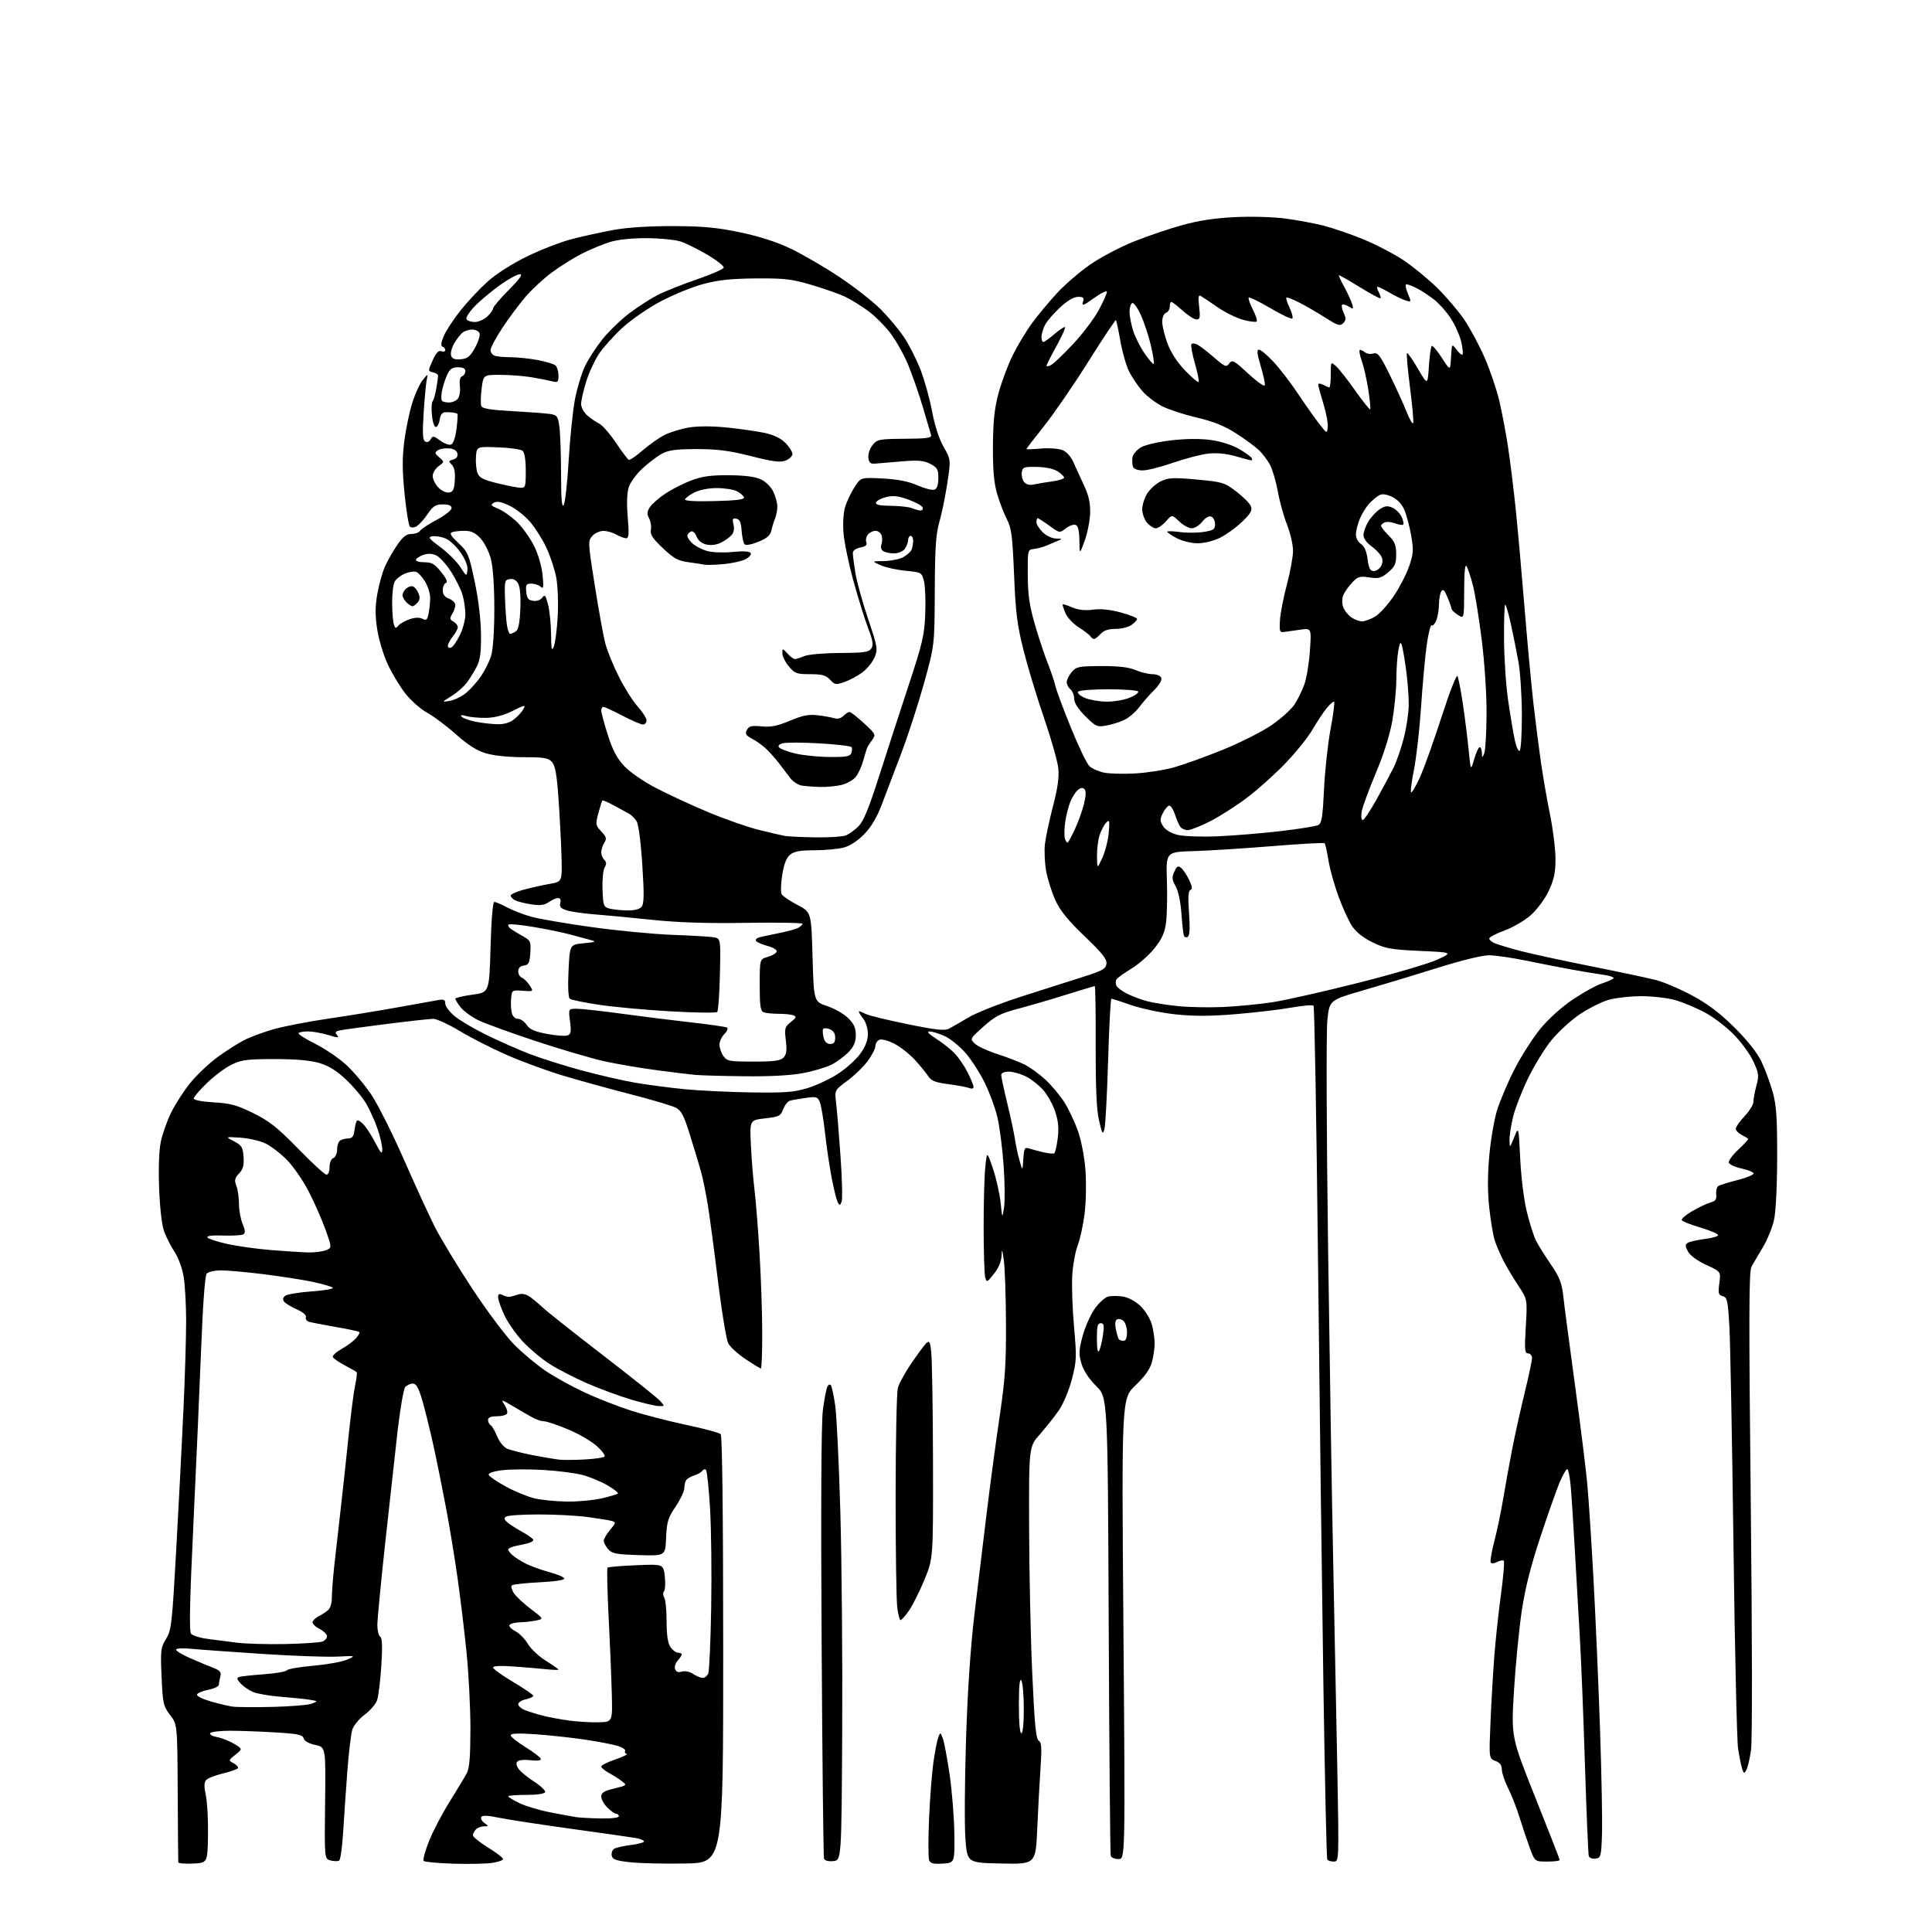 <?xml version="1.0" encoding="UTF-8" standalone="no"?>
<svg 
  version="1.1" 
  xmlns="http://www.w3.org/2000/svg" 
  xmlns:xlink="http://www.w3.org/1999/xlink" 
  xmlns:svg="http://www.w3.org/2000/svg"
  xmlns:rdf="http://www.w3.org/1999/02/22-rdf-syntax-ns#"
  xmlns:cc="http://creativecommons.org/ns#"
  xmlns:dc="http://purl.org/dc/elements/1.1/"
  viewBox="0 0 768 768"
  width="768"
  height="768"
>
<style>svg {background-color: white; }</style>"
<path stroke="none" fill="black" fill-rule="evenodd" d="M76.75,740.80C73.59,740.96 70.95,740.74 70.89,740.30C70.82,739.86 70.71,727.35 70.64,712.50C70.50,685.50 70.50,685.50 67.62,681.73C64.93,678.21 64.70,677.21 64.23,666.57C63.76,655.98 63.89,654.91 66.01,651.49C68.13,648.05 68.40,645.68 70.07,615.65C71.06,597.97 72.35,572.97 72.93,560.10C73.52,547.22 74.00,531.47 73.99,525.10C73.99,518.72 73.55,510.84 73.02,507.59C72.48,504.27 70.91,499.95 69.45,497.74C68.01,495.58 66.15,491.94 65.30,489.65C64.35,487.09 63.57,480.53 63.26,472.50C62.95,464.50 63.20,457.35 63.91,453.93C64.55,450.87 66.36,445.70 67.94,442.44C69.52,439.17 72.90,433.90 75.45,430.72C77.99,427.54 82.87,422.88 86.29,420.36C89.70,417.85 94.60,414.72 97.16,413.42C99.73,412.12 105.13,410.14 109.16,409.02C113.20,407.90 122.80,406.06 130.50,404.93C138.20,403.80 150.57,401.79 158.00,400.45C165.43,399.12 172.74,397.80 174.25,397.54C176.46,397.15 177.00,397.43 177.00,398.95C177.00,400.00 178.69,402.25 180.75,403.95C182.81,405.66 188.55,409.04 193.50,411.46C198.45,413.89 206.10,417.26 210.50,418.96C214.90,420.66 224.13,423.58 231.01,425.45C237.89,427.32 247.57,429.55 252.51,430.39C257.46,431.24 266.23,432.39 272.00,432.96C277.77,433.53 289.70,434.11 298.50,434.25C311.85,434.45 315.55,434.18 320.84,432.59C324.32,431.54 329.82,428.98 333.04,426.89C336.27,424.81 340.29,421.21 341.96,418.90C344.05,416.01 345.00,413.54 345.00,410.98C345.00,408.74 344.18,406.23 342.93,404.63C341.79,403.19 341.14,402.00 341.49,402.00C341.84,402.00 343.02,402.48 344.12,403.06C345.21,403.65 352.62,405.46 360.58,407.08C372.20,409.46 375.49,409.81 377.28,408.89C378.50,408.25 381.98,406.25 385.00,404.44C388.02,402.62 397.48,398.89 406.00,396.15C414.52,393.41 425.55,389.89 430.50,388.33C438.17,385.92 439.55,385.16 439.83,383.16C440.09,381.32 438.23,378.97 431.13,372.16C424.55,365.85 421.40,361.98 419.54,357.89C418.14,354.81 416.49,349.64 415.89,346.39C415.29,343.15 415.06,338.25 415.38,335.50C415.70,332.75 417.15,326.00 418.58,320.50C420.43,313.44 421.05,309.02 420.70,305.48C420.42,302.71 417.87,293.71 415.04,285.48C412.21,277.24 408.53,265.10 406.87,258.50C404.34,248.44 403.73,243.59 403.11,228.50C402.48,213.09 402.07,209.92 400.28,206.47C399.13,204.25 397.39,199.75 396.42,196.47C395.11,192.04 394.67,187.14 394.71,177.50C394.76,167.60 395.28,162.59 396.88,156.50C398.05,152.10 400.57,145.29 402.50,141.36C404.43,137.43 407.94,131.58 410.32,128.36C412.69,125.14 417.18,119.75 420.30,116.39C423.41,113.03 429.31,107.96 433.42,105.12C437.52,102.29 445.29,98.19 450.69,96.03C456.09,93.86 464.77,90.91 470.00,89.47C476.54,87.66 483.10,86.67 491.03,86.30C497.50,85.99 506.26,86.24 510.99,86.88C515.64,87.50 522.37,88.75 525.97,89.65C529.56,90.55 536.65,92.98 541.72,95.04C546.79,97.11 554.02,100.85 557.78,103.36C561.55,105.86 567.57,110.77 571.16,114.28C574.75,117.78 579.65,123.53 582.06,127.07C584.46,130.61 588.16,137.50 590.26,142.38C592.37,147.27 594.96,154.92 596.01,159.38C597.06,163.85 598.60,172.00 599.44,177.50C600.28,183.00 601.65,194.03 602.48,202.00C603.31,209.97 604.90,227.75 606.02,241.50C607.14,255.25 608.73,272.35 609.55,279.50C610.36,286.65 611.71,297.23 612.54,303.00C613.37,308.77 615.01,318.23 616.19,324.00C617.37,329.77 618.33,337.65 618.33,341.50C618.32,347.02 617.74,349.71 615.60,354.21C614.04,357.50 611.01,361.58 608.46,363.82C606.03,365.97 601.33,368.71 598.02,369.91C594.71,371.12 592.00,372.54 592.00,373.08C592.00,373.61 593.01,374.46 594.25,374.98C595.49,375.49 599.88,376.82 604.00,377.92C608.12,379.02 620.73,381.76 632.00,384.01C643.27,386.26 655.10,388.77 658.27,389.58C661.44,390.40 667.97,393.19 672.76,395.78C679.01,399.16 683.77,402.77 689.53,408.50C694.69,413.63 698.51,418.47 700.20,422.00C701.64,425.02 703.64,430.43 704.65,434.00C706.15,439.32 706.48,444.05 706.45,460.00C706.43,471.66 705.93,481.71 705.19,485.00C704.51,488.02 702.51,492.92 700.73,495.88C698.95,498.84 696.93,502.30 696.23,503.56C695.21,505.40 695.16,523.89 695.96,597.68C696.54,651.69 696.58,692.05 696.06,695.69C695.57,699.09 694.74,702.65 694.20,703.60C693.33,705.15 693.17,705.10 692.52,703.06C692.12,701.81 691.40,698.25 690.92,695.15C690.43,692.04 689.60,655.52 689.08,614.00C688.55,572.48 687.81,533.38 687.45,527.13C686.86,516.96 686.58,515.70 684.82,515.24C683.10,514.79 682.93,514.14 683.46,510.11C684.08,505.50 684.08,505.50 678.24,502.81C674.69,501.17 671.85,499.08 671.00,497.49C669.82,495.29 669.81,494.74 670.95,494.03C671.70,493.57 674.71,492.89 677.65,492.52C680.59,492.16 683.00,491.46 683.00,490.97C683.00,490.48 679.87,489.15 676.04,488.01C672.21,486.87 668.84,485.55 668.54,485.06C668.24,484.58 670.09,482.97 672.64,481.47C675.19,479.98 678.45,478.43 679.89,478.03C681.96,477.46 682.44,476.78 682.22,474.73C682.07,473.31 682.47,471.83 683.11,471.43C683.76,471.03 687.17,469.98 690.70,469.09C694.23,468.20 697.09,467.03 697.06,466.48C697.02,465.94 694.89,465.05 692.33,464.50C689.76,463.95 687.47,462.91 687.23,462.19C686.99,461.47 688.72,459.11 691.06,456.94C693.41,454.77 695.15,452.84 694.92,452.64C694.69,452.43 693.49,451.74 692.25,451.10C691.01,450.46 690.00,449.36 690.00,448.67C690.00,447.98 691.58,445.75 693.50,443.71C695.43,441.67 697.00,439.10 697.00,438.01C697.00,436.92 697.54,434.02 698.19,431.56C699.28,427.51 699.16,426.61 696.94,421.82C695.60,418.92 692.02,414.06 688.99,411.02C685.95,407.98 680.78,404.08 677.49,402.35C674.19,400.61 669.06,398.47 666.07,397.60C663.06,396.71 657.01,396.00 652.50,396.00C648.02,396.00 642.04,396.69 639.19,397.53C636.35,398.38 631.21,401.00 627.76,403.35C624.32,405.70 619.33,410.30 616.68,413.56C614.02,416.83 609.89,423.55 607.49,428.50C605.08,433.45 602.42,440.26 601.56,443.64C600.70,447.02 600.03,451.30 600.06,453.14C600.11,456.50 600.11,456.50 601.90,452.10C603.68,447.69 603.68,447.69 604.31,460.60C604.67,468.05 605.78,477.00 606.96,481.79C608.07,486.35 609.73,491.52 610.64,493.29C611.55,495.05 614.19,499.27 616.51,502.66C619.94,507.69 620.85,510.00 621.42,515.16C621.80,518.65 623.88,534.46 626.04,550.30C628.21,566.15 630.42,583.92 630.96,589.80C631.51,595.69 632.63,612.88 633.45,628.00C634.28,643.12 635.44,669.90 636.04,687.50C636.64,705.10 636.99,723.77 636.82,729.00C636.52,737.98 636.38,738.52 634.25,738.82C633.01,739.00 631.80,738.55 631.57,737.82C631.33,737.09 630.65,720.75 630.04,701.50C629.44,682.25 628.52,659.30 627.99,650.50C627.47,641.70 626.56,625.95 625.98,615.50C625.41,605.05 624.66,593.69 624.33,590.25C624.00,586.81 623.39,584.00 622.99,584.00C622.58,584.00 621.28,586.24 620.10,588.98C618.92,591.73 615.46,601.51 612.40,610.73C608.47,622.59 606.28,631.31 604.90,640.50C603.84,647.65 602.45,661.83 601.83,672.00C600.71,690.50 600.71,690.50 610.35,714.64C615.66,727.92 620.00,739.06 620.00,739.39C620.00,739.73 617.78,740.00 615.07,740.00C610.14,740.00 610.14,740.00 608.18,734.75C607.11,731.86 605.27,726.42 604.11,722.65C602.95,718.88 600.88,713.55 599.50,710.81C598.13,708.08 597.00,704.74 597.00,703.39C597.00,701.69 596.22,700.65 594.44,699.98C591.88,699.00 591.88,699.00 592.51,684.25C592.85,676.14 593.54,664.33 594.04,658.00C594.53,651.67 595.71,640.77 596.66,633.77C597.61,626.77 598.11,620.78 597.78,620.44C597.44,620.11 596.26,620.33 595.15,620.92C594.03,621.52 592.88,621.61 592.58,621.13C592.28,620.64 592.91,616.88 593.99,612.78C595.07,608.67 596.65,601.07 597.52,595.90C598.38,590.73 600.00,581.77 601.13,576.00C602.25,570.23 604.48,560.15 606.09,553.60C607.69,547.06 609.00,540.87 609.00,539.85C609.00,538.83 608.30,538.00 607.45,538.00C606.10,538.00 605.98,536.58 606.53,527.25C607.17,516.50 607.17,516.50 603.51,511.00C601.51,507.98 598.83,503.48 597.57,501.00C596.31,498.52 594.77,494.93 594.16,493.00C593.55,491.07 592.58,485.35 592.02,480.28C591.32,474.04 591.31,467.36 591.99,459.66C592.54,453.39 593.93,445.16 595.09,441.38C596.26,437.60 599.40,430.21 602.08,424.97C604.77,419.72 609.41,412.47 612.40,408.85C615.64,404.92 620.87,400.22 625.35,397.23C629.49,394.46 634.59,391.65 636.69,390.98C638.78,390.31 640.89,389.40 641.37,388.96C641.85,388.52 640.05,387.86 637.37,387.49C634.69,387.13 628.90,386.17 624.50,385.36C620.10,384.56 612.00,382.97 606.50,381.84C601.00,380.71 594.48,379.76 592.00,379.74C589.29,379.72 581.15,381.70 571.50,384.73C562.70,387.49 549.42,391.51 542.00,393.65C528.50,397.54 528.50,397.54 527.65,405.52C527.17,410.04 527.30,449.51 527.94,496.50C528.57,542.15 529.49,598.85 530.00,622.50C530.50,646.15 531.22,682.26 531.60,702.75C532.28,740.00 532.28,740.00 530.20,740.00C529.05,740.00 527.89,739.63 527.61,739.18C527.34,738.73 526.64,707.57 526.07,669.93C525.50,632.30 524.54,556.27 523.93,501.00C523.32,445.73 522.52,400.18 522.15,399.79C521.78,399.40 517.89,399.73 513.49,400.51C509.10,401.30 499.20,402.48 491.50,403.12C481.28,403.98 474.78,404.01 467.43,403.24C461.86,402.65 454.00,401.02 449.85,399.59C445.73,398.17 442.10,397.00 441.79,397.00C441.48,397.00 440.89,408.09 440.49,421.65C440.08,435.21 439.42,447.47 439.02,448.90C438.39,451.17 438.12,450.73 436.90,445.50C435.90,441.20 435.52,432.78 435.56,415.75C435.60,402.69 435.43,392.00 435.19,392.00C434.95,392.00 429.74,393.56 423.63,395.47C417.51,397.38 408.90,399.89 404.50,401.05C397.79,402.81 395.62,403.93 391.00,408.04C385.53,412.92 385.51,412.95 387.50,414.85C388.60,415.91 392.65,417.78 396.50,419.02C400.35,420.26 405.23,422.15 407.35,423.21C409.47,424.27 413.15,426.94 415.54,429.15C417.93,431.35 421.30,435.36 423.03,438.05C424.76,440.74 427.22,445.95 428.50,449.62C429.88,453.54 431.11,460.03 431.50,465.39C431.86,470.40 431.70,478.14 431.13,482.60C430.56,487.05 429.33,492.68 428.39,495.10C427.45,497.52 426.48,502.88 426.24,507.00C425.99,511.12 426.31,520.35 426.95,527.50C428.03,539.53 427.96,541.08 426.09,548.27C424.95,552.66 422.71,558.02 420.93,560.61C419.19,563.12 415.80,567.41 413.39,570.13C409.00,575.07 409.00,575.07 409.09,607.28C409.13,625.00 409.69,651.10 410.34,665.29C411.24,685.38 411.81,691.27 412.90,691.94C414.03,692.64 414.17,694.74 413.63,702.65C413.26,708.07 412.67,718.92 412.33,726.78C411.70,741.05 411.70,741.05 398.10,740.78C384.50,740.50 384.50,740.50 383.77,731.00C383.37,725.77 383.48,708.00 384.01,691.50C384.65,671.63 385.81,654.58 387.43,641.00C388.77,629.73 391.01,611.27 392.40,600.00C393.78,588.73 396.06,571.85 397.45,562.50C399.53,548.50 399.97,542.06 399.89,526.00C399.84,515.27 399.46,504.02 399.04,501.00C398.43,496.57 398.25,496.20 398.14,499.11C398.05,501.43 396.97,504.02 395.11,506.36C392.35,509.83 392.20,509.89 391.63,507.74C391.30,506.51 391.02,497.58 391.01,487.90C391.01,478.21 391.30,467.43 391.67,463.92C392.33,457.55 392.33,457.55 394.71,464.53C396.01,468.36 397.38,474.43 397.75,478.00C398.42,484.50 398.42,484.50 399.13,480.00C399.52,477.52 399.43,469.88 398.93,463.00C398.43,456.12 397.32,447.58 396.46,444.02C395.61,440.45 393.38,434.37 391.50,430.52C389.62,426.66 386.18,421.30 383.85,418.61C381.52,415.93 377.79,412.90 375.56,411.89C373.33,410.87 370.62,410.03 369.55,410.02C368.23,410.01 369.03,410.91 372.05,412.85C374.50,414.41 377.79,417.00 379.36,418.59C380.93,420.18 383.29,423.61 384.61,426.21C385.92,428.81 387.00,431.45 387.00,432.07C387.00,432.76 386.31,432.93 385.25,432.51C384.29,432.12 380.57,431.43 377.00,430.97C371.83,430.30 370.19,429.66 369.00,427.82C368.18,426.54 365.81,423.65 363.75,421.39C361.69,419.13 358.05,416.24 355.66,414.97C353.24,413.69 350.57,412.95 349.65,413.30C348.74,413.65 348.00,414.76 348.00,415.77C348.00,416.78 346.63,419.47 344.95,421.76C343.27,424.04 339.62,427.58 336.83,429.63C331.76,433.34 331.76,433.34 332.37,438.42C332.71,441.22 333.50,450.78 334.12,459.69C334.75,468.59 334.95,476.69 334.56,477.69C333.97,479.23 333.74,479.28 333.04,478.00C332.58,477.18 331.51,472.90 330.65,468.50C329.79,464.10 328.59,456.00 327.98,450.50C327.37,445.00 326.44,439.44 325.91,438.14C325.02,435.98 324.55,435.84 320.22,436.45C317.62,436.81 314.81,437.31 313.97,437.55C313.13,437.80 311.94,439.32 311.33,440.94C310.32,443.62 309.69,443.94 304.11,444.57C298.01,445.26 298.01,445.26 298.50,455.38C298.77,460.95 299.42,468.88 299.93,473.00C300.45,477.12 301.35,488.50 301.93,498.28C302.52,508.06 303.00,522.35 303.00,530.03C303.00,537.72 302.77,544.00 302.48,544.00C302.20,544.00 299.47,542.34 296.41,540.31C293.36,538.28 290.24,535.43 289.48,533.97C288.73,532.50 286.93,521.68 285.49,509.90C284.05,498.13 282.23,484.45 281.45,479.50C280.66,474.55 279.38,468.25 278.60,465.50C277.82,462.75 275.87,456.28 274.26,451.12C271.88,443.47 270.83,441.47 268.65,440.32C267.17,439.55 258.91,437.10 250.29,434.88C241.68,432.67 229.55,429.31 223.35,427.43C217.15,425.55 207.31,421.93 201.47,419.37C195.64,416.82 187.22,412.54 182.77,409.86C178.32,407.19 173.60,405.00 172.28,405.00C170.95,405.00 162.59,405.92 153.69,407.05C144.78,408.17 136.45,409.31 135.16,409.59C133.31,409.98 133.06,410.37 133.97,411.46C134.93,412.62 134.35,412.61 130.40,411.42C127.80,410.64 124.25,410.00 122.51,410.00C120.76,410.00 119.04,410.29 118.68,410.65C118.32,411.01 121.23,412.90 125.14,414.84C129.06,416.79 134.66,420.58 137.60,423.27C140.54,425.96 145.08,431.36 147.69,435.28C150.29,439.20 156.09,450.76 160.57,460.96C165.04,471.15 170.57,483.20 172.85,487.72C175.13,492.24 181.81,503.26 187.70,512.22C193.64,521.24 201.11,531.20 204.46,534.56C207.78,537.90 213.38,542.57 216.90,544.95C220.41,547.33 227.39,551.18 232.40,553.52C237.40,555.85 245.78,559.13 251.00,560.79C256.23,562.46 266.12,565.01 273.00,566.46C279.87,567.91 285.94,569.54 286.48,570.08C287.11,570.71 287.47,601.64 287.48,655.78C287.50,740.50 287.50,740.50 272.50,740.77C264.25,740.92 254.36,740.70 250.51,740.27C244.82,739.64 243.46,739.15 243.16,737.62C242.97,736.59 243.41,735.37 244.14,734.91C244.88,734.46 247.85,733.79 250.74,733.43C253.63,733.07 256.00,732.42 256.00,732.00C256.00,731.57 254.54,730.96 252.75,730.65C250.96,730.33 239.39,728.67 227.03,726.97C214.67,725.27 201.72,723.28 198.26,722.56C194.00,721.66 191.77,721.57 191.33,722.27C190.98,722.84 191.52,723.91 192.54,724.65C194.31,725.95 194.31,726.00 192.39,726.00C191.30,726.00 189.86,726.54 189.20,727.20C188.54,727.86 188.00,728.92 188.00,729.56C188.00,730.19 190.70,732.38 194.00,734.42C197.30,736.46 200.00,738.52 200.00,739.00C200.00,739.48 198.04,740.17 195.64,740.53C193.25,740.89 186.31,741.03 180.22,740.84C174.14,740.65 168.83,740.16 168.42,739.76C168.01,739.35 168.99,735.75 170.59,731.77C172.19,727.78 175.91,720.69 178.85,716.01C181.79,711.33 184.82,706.28 185.60,704.80C186.62,702.83 187.00,698.02 187.00,687.06C187.00,678.79 186.30,665.15 185.45,656.76C184.59,648.37 183.01,635.20 181.92,627.50C180.83,619.80 178.81,607.42 177.42,600.00C176.03,592.58 173.76,581.33 172.38,575.00C170.99,568.67 168.97,560.46 167.89,556.75C166.38,551.59 165.48,550.00 164.08,550.00C163.07,550.00 161.71,550.64 161.06,551.43C160.40,552.22 159.01,560.43 157.95,569.68C156.90,578.93 154.68,599.02 153.02,614.31C151.36,629.61 150.00,643.87 150.00,646.00C150.00,648.14 150.51,650.20 151.13,650.58C151.94,651.08 152.07,654.46 151.58,662.15C151.20,668.12 150.45,674.29 149.90,675.85C149.36,677.40 147.14,679.99 144.98,681.59C142.82,683.19 140.61,685.85 140.07,687.50C139.53,689.15 138.64,696.58 138.08,704.00C137.52,711.42 136.77,722.34 136.41,728.27C136.05,734.19 135.34,739.29 134.82,739.61C134.31,739.93 132.78,739.91 131.43,739.57C128.97,738.95 128.97,738.95 129.23,716.74C129.50,694.53 129.50,694.53 125.33,693.64C122.75,693.09 121.00,692.10 120.72,691.04C120.35,689.60 118.49,689.21 109.48,688.66C103.54,688.30 95.41,688.00 91.40,688.00C87.40,688.00 83.85,688.43 83.53,688.95C83.21,689.47 84.48,690.19 86.35,690.54C88.23,690.89 91.27,692.09 93.10,693.21C96.44,695.24 96.44,695.24 93.59,697.51C90.74,699.78 90.74,699.79 92.89,700.94C94.08,701.58 94.84,702.45 94.57,702.88C94.31,703.31 91.59,704.26 88.53,704.99C85.48,705.73 82.48,706.92 81.88,707.64C81.11,708.58 81.09,710.34 81.83,713.73C82.40,716.35 82.78,723.45 82.68,729.50C82.50,740.50 82.50,740.50 76.75,740.80zM374.74,740.81C371.03,741.04 369.84,740.74 369.34,739.44C368.99,738.52 368.97,731.19 369.31,723.14C369.65,715.09 370.42,704.97 371.03,700.66C371.64,696.35 372.51,691.85 372.96,690.66C373.79,688.52 373.80,688.52 374.77,691.00C375.31,692.38 376.54,698.90 377.50,705.50C378.45,712.10 379.30,722.67 379.37,729.00C379.50,740.50 379.50,740.50 374.74,740.81zM331.24,739.81C329.21,740.01 327.82,739.63 327.55,738.81C327.31,738.09 326.88,699.51 326.61,653.08C326.28,599.35 326.46,565.74 327.10,560.64C327.66,556.23 328.47,551.98 328.92,551.19C329.41,550.30 329.97,550.14 330.35,550.76C330.69,551.31 331.44,554.86 332.00,558.63C332.57,562.41 333.49,581.48 334.05,601.00C334.61,620.52 334.94,659.67 334.79,688.00C334.50,739.50 334.50,739.50 331.24,739.81zM444.62,739.00C443.15,739.00 441.76,738.44 441.53,737.75C441.31,737.06 440.95,695.77 440.73,646.00C440.34,555.50 440.34,555.50 435.78,551.00C432.90,548.15 430.75,544.88 429.92,542.11C428.79,538.34 428.84,536.85 430.29,531.32C431.21,527.79 433.35,522.90 435.03,520.46C436.72,518.00 439.18,515.74 440.55,515.40C441.90,515.06 444.67,515.09 446.69,515.47C448.83,515.87 451.70,517.50 453.58,519.38C455.35,521.15 457.29,524.37 457.89,526.55C458.49,528.72 458.99,532.08 458.99,534.00C458.99,535.92 458.50,539.30 457.90,541.50C457.16,544.24 455.09,547.15 451.34,550.73C445.85,555.97 445.85,555.97 446.58,647.48C447.31,739.00 447.31,739.00 444.62,739.00zM238.75,722.86C243.01,722.94 246.00,722.59 246.00,722.00C246.00,721.45 245.53,721.00 244.95,721.00C244.38,721.00 242.80,719.90 241.45,718.55C240.10,717.20 239.00,715.22 239.00,714.15C239.00,712.63 240.14,711.93 244.18,710.96C249.20,709.75 249.30,709.66 247.29,708.11C246.15,707.22 243.82,705.73 242.11,704.80C240.40,703.86 239.00,702.70 239.00,702.21C239.00,701.72 241.50,700.47 244.56,699.43C247.62,698.39 249.65,697.38 249.06,697.19C248.47,696.99 248.22,696.45 248.50,696.00C248.79,695.54 247.55,694.68 245.76,694.09C243.97,693.50 238.09,692.36 232.70,691.55C227.32,690.75 218.43,689.78 212.95,689.40C206.06,688.92 203.00,689.05 203.00,689.80C203.00,690.39 205.70,692.54 209.00,694.58C212.30,696.62 215.00,698.73 215.00,699.27C215.00,699.85 213.37,700.04 211.13,699.74C209.00,699.46 206.70,699.57 206.02,699.99C205.11,700.55 205.07,701.27 205.87,702.75C206.45,703.85 209.22,706.22 212.01,708.01C214.80,709.80 216.91,711.76 216.70,712.38C216.46,713.07 213.55,713.50 209.16,713.50C205.22,713.50 202.00,713.75 202.00,714.05C202.00,714.35 204.00,715.57 206.44,716.76C208.88,717.94 214.39,719.59 218.69,720.43C222.98,721.26 227.62,722.11 229.00,722.33C230.38,722.55 234.76,722.79 238.75,722.86zM406.00,689.00C406.60,689.00 406.99,685.09 406.98,679.25C406.98,673.89 406.53,668.83 406.00,668.00C405.34,666.98 405.03,670.12 405.02,677.75C405.01,684.59 405.39,689.00 406.00,689.00zM238.00,684.64C243.50,684.50 243.50,684.50 243.19,673.00C243.03,666.67 242.46,652.99 241.93,642.59C241.41,632.20 241.21,623.46 241.50,623.17C241.78,622.88 246.90,622.45 252.87,622.20C263.71,621.75 263.71,621.75 264.27,626.63C264.57,629.31 264.43,631.97 263.97,632.53C263.49,633.11 263.53,634.22 264.04,635.03C264.55,635.84 264.98,640.11 264.98,644.53C265.00,650.15 265.47,653.22 266.56,654.78C267.41,656.00 268.76,657.00 269.56,657.00C270.35,657.00 271.00,657.30 271.00,657.67C271.00,658.04 270.27,659.15 269.38,660.13C268.49,661.12 268.03,662.65 268.37,663.53C268.79,664.62 269.65,664.93 271.04,664.49C272.25,664.10 274.10,664.49 275.51,665.42C276.84,666.29 278.57,667.00 279.36,667.00C280.14,667.00 281.12,666.21 281.54,665.25C281.95,664.29 282.48,652.48 282.71,639.00C282.94,625.52 282.74,607.88 282.26,599.78C281.78,591.68 281.05,584.72 280.64,584.31C280.23,583.90 279.58,584.05 279.20,584.64C278.81,585.24 277.38,586.08 276.00,586.50C274.62,586.92 273.17,587.77 272.77,588.38C272.36,589.00 272.02,590.47 272.02,591.65C272.01,592.83 270.44,596.11 268.54,598.94C265.52,603.43 265.05,604.97 264.79,611.29C264.50,618.50 264.50,618.50 254.00,618.18C244.91,617.90 243.27,617.58 241.75,615.82C240.79,614.70 240.00,613.19 240.00,612.47C240.00,611.74 241.14,609.80 242.53,608.15C244.81,605.44 244.88,605.10 243.28,604.63C242.30,604.34 237.98,603.63 233.68,603.05C229.38,602.47 220.60,602.01 214.18,602.02C207.75,602.02 201.93,602.39 201.23,602.84C200.24,603.46 200.35,603.99 201.73,605.18C202.70,606.02 205.41,607.75 207.75,609.04C210.09,610.32 212.00,611.71 212.00,612.12C212.00,612.53 211.21,613.09 210.25,613.36C209.29,613.63 207.04,614.15 205.25,614.50C203.46,614.86 202.00,615.50 202.00,615.92C202.00,616.35 202.79,617.38 203.75,618.22C204.71,619.07 207.07,620.57 209.00,621.56C210.93,622.55 215.12,624.07 218.32,624.93C221.52,625.79 224.22,626.95 224.32,627.50C224.43,628.09 220.30,628.71 214.33,629.00C208.74,629.27 203.84,629.82 203.45,630.22C203.05,630.61 203.42,632.00 204.27,633.29C205.12,634.58 208.13,637.41 210.97,639.57C216.14,643.50 216.14,643.50 213.32,644.13C211.77,644.48 208.84,644.82 206.81,644.88C204.78,644.95 202.85,645.43 202.53,645.96C202.20,646.48 203.25,647.59 204.85,648.42C206.45,649.25 208.71,651.53 209.86,653.50C211.02,655.46 214.23,658.47 216.99,660.18C219.74,661.90 222.00,663.47 222.00,663.68C222.00,663.90 219.86,663.84 217.25,663.56C214.64,663.28 208.79,662.79 204.25,662.46C199.02,662.08 196.00,662.23 196.00,662.86C196.00,663.41 199.60,666.01 204.00,668.62C208.40,671.24 212.00,673.71 212.00,674.11C212.00,674.51 210.65,675.14 209.00,675.50C207.35,675.86 206.00,676.74 206.00,677.46C206.00,678.17 207.24,679.24 208.75,679.83C210.26,680.42 213.47,681.41 215.89,682.03C218.30,682.65 223.03,683.52 226.39,683.97C229.75,684.42 234.97,684.72 238.00,684.64zM108.50,678.52C115.65,678.34 122.62,677.76 124.00,677.21C126.46,676.24 126.44,676.22 123.00,675.66C121.08,675.35 115.94,674.83 111.58,674.49C107.23,674.16 102.28,673.30 100.58,672.58C98.89,671.86 96.65,670.32 95.61,669.16C94.12,667.48 94.02,666.95 95.11,666.60C95.88,666.36 100.31,665.88 104.97,665.54C109.62,665.20 113.70,664.49 114.02,663.97C114.34,663.45 119.08,662.63 124.55,662.15C130.02,661.67 136.07,660.58 138.00,659.72C141.50,658.16 141.50,658.16 134.00,658.53C129.88,658.73 116.60,658.26 104.50,657.47C92.40,656.68 79.69,655.77 76.25,655.44C72.58,655.09 70.00,655.23 70.00,655.78C70.00,656.30 72.59,657.85 75.75,659.22C78.91,660.59 83.00,662.30 84.83,663.01C87.49,664.05 88.04,664.72 87.59,666.40C87.28,667.56 87.02,669.04 87.01,669.69C87.01,670.35 85.12,671.25 82.83,671.71C80.53,672.16 78.50,673.01 78.30,673.60C78.10,674.19 80.54,675.41 83.72,676.33C86.90,677.24 90.85,678.18 92.50,678.41C94.15,678.64 101.35,678.69 108.50,678.52zM113.50,653.53C120.65,653.38 127.29,652.92 128.25,652.52C129.21,652.12 130.00,651.17 130.00,650.42C130.00,649.67 128.62,648.34 126.94,647.47C125.25,646.60 124.05,645.35 124.27,644.69C124.48,644.04 125.59,643.03 126.72,642.46C127.86,641.89 129.50,640.83 130.36,640.11C131.28,639.35 131.93,637.29 131.91,635.15C131.90,633.14 132.35,627.23 132.92,622.00C133.50,616.77 134.64,606.65 135.47,599.50C136.29,592.35 137.68,579.52 138.55,571.00C139.43,562.48 140.60,553.33 141.17,550.68C141.73,548.03 142.01,545.67 141.77,545.44C141.54,545.21 139.39,543.98 137.00,542.72C134.60,541.45 132.49,539.96 132.30,539.40C132.11,538.84 133.68,537.42 135.78,536.24C137.89,535.06 140.44,533.17 141.46,532.04C142.48,530.91 143.10,529.77 142.83,529.50C142.57,529.23 138.33,528.32 133.42,527.48C128.52,526.63 123.74,525.70 122.80,525.42C121.87,525.13 121.32,524.32 121.59,523.62C121.89,522.85 120.47,521.61 118.04,520.52C115.81,519.51 113.54,518.15 112.98,517.48C112.29,516.64 112.40,515.91 113.34,515.13C114.09,514.51 118.84,513.71 123.90,513.35C128.96,512.99 132.73,512.33 132.28,511.88C131.84,511.44 128.21,510.39 124.23,509.55C120.24,508.71 111.49,507.34 104.77,506.51C98.05,505.68 90.46,505.00 87.90,505.00C85.27,505.00 82.77,505.57 82.15,506.31C81.49,507.12 80.64,518.46 79.98,535.56C79.38,550.93 77.99,582.54 76.88,605.81C75.42,636.43 75.16,648.49 75.95,649.44C76.55,650.16 79.39,651.07 82.27,651.45C85.15,651.84 90.42,652.53 94.00,652.98C97.58,653.44 106.35,653.68 113.50,653.53zM358.00,644.00C357.60,644.00 356.99,641.64 356.65,638.75C356.30,635.86 356.02,615.95 356.03,594.50C356.04,573.05 356.43,553.86 356.89,551.86C357.36,549.85 360.39,544.51 363.62,539.99C369.50,531.77 369.50,531.77 370.15,537.13C370.51,540.08 370.84,559.83 370.88,581.00C370.96,619.50 370.96,619.50 367.49,627.94C365.58,632.58 362.82,638.09 361.37,640.19C359.92,642.28 358.40,644.00 358.00,644.00zM225.50,596.90C229.90,596.94 236.11,596.36 239.30,595.60C242.48,594.85 245.33,594.00 245.62,593.71C245.92,593.42 244.10,591.97 241.59,590.50C239.08,589.03 234.66,587.18 231.76,586.38C228.87,585.59 221.75,584.66 215.94,584.33C210.14,583.99 202.80,584.04 199.64,584.44C196.10,584.88 194.03,585.59 194.26,586.28C194.46,586.89 197.49,588.96 200.98,590.88C204.47,592.79 209.62,594.92 212.42,595.60C215.21,596.27 221.10,596.86 225.50,596.90zM232.50,580.16C236.35,579.94 239.86,579.44 240.29,579.04C240.73,578.64 239.35,576.74 237.23,574.83C235.11,572.91 229.94,569.91 225.76,568.17C221.57,566.43 217.32,565.00 216.32,564.99C215.32,564.99 213.38,564.39 212.00,563.65C210.62,562.91 207.13,560.90 204.24,559.18C199.19,556.16 199.04,556.14 200.58,558.48C201.45,559.82 201.88,561.38 201.53,561.96C201.17,562.53 199.33,563.00 197.44,563.00C195.11,563.00 194.00,563.47 194.00,564.44C194.00,565.23 194.47,566.17 195.04,566.53C195.62,566.88 196.76,568.87 197.60,570.95C198.43,573.03 200.19,575.22 201.52,575.83C202.84,576.43 207.43,577.60 211.71,578.44C216.00,579.27 220.85,580.08 222.50,580.25C224.15,580.41 228.65,580.37 232.50,580.16zM261.90,558.95C260.58,558.92 255.68,557.77 251.00,556.39C246.32,555.01 238.32,552.05 233.21,549.81C228.10,547.58 221.35,544.07 218.21,542.03C215.07,539.99 210.34,535.99 207.70,533.15C205.06,530.30 201.80,525.62 200.46,522.74C199.12,519.86 198.02,516.70 198.01,515.71C198.00,514.36 198.42,514.13 199.75,514.78C200.71,515.25 201.95,515.58 202.50,515.52C203.05,515.45 204.53,515.05 205.80,514.62C207.30,514.11 208.86,514.34 210.30,515.28C211.51,516.07 213.96,518.09 215.74,519.75C217.52,521.42 228.32,529.98 239.74,538.77C251.16,547.56 261.36,555.71 262.40,556.88C264.29,558.98 264.29,559.00 261.90,558.95zM436.91,537.00C437.37,536.17 438.06,533.36 438.44,530.75C439.00,526.82 438.85,526.00 437.56,526.00C436.31,526.00 436.01,527.24 436.03,532.25C436.05,536.18 436.37,537.94 436.91,537.00zM446.56,533.00C447.53,533.00 448.00,531.90 448.00,529.62C448.00,527.76 447.34,525.70 446.54,525.04C445.74,524.37 444.59,524.13 443.99,524.51C443.31,524.93 443.15,526.42 443.56,528.35C443.93,530.08 444.43,531.84 444.68,532.25C444.92,532.66 445.77,533.00 446.56,533.00zM122.18,497.86C124.76,497.94 128.02,497.56 129.42,497.03C131.98,496.06 131.98,496.06 129.38,488.78C127.95,484.78 124.96,477.97 122.73,473.65C120.50,469.33 116.61,463.69 114.09,461.11C111.56,458.54 107.70,455.58 105.50,454.53C103.30,453.48 98.80,452.45 95.50,452.24C89.50,451.85 89.50,451.85 93.00,453.68C96.08,455.28 96.54,456.02 96.81,459.87C97.05,463.22 96.64,464.76 95.03,466.47C93.29,468.32 93.11,469.15 93.97,471.41C94.54,472.91 95.00,476.14 95.00,478.60C95.00,481.05 95.65,484.61 96.44,486.51C97.51,489.07 97.58,490.14 96.72,490.67C96.09,491.06 92.48,491.28 88.70,491.15C84.41,491.00 82.06,491.28 82.43,491.89C82.77,492.43 86.29,493.59 90.27,494.48C94.25,495.36 102.00,496.45 107.50,496.90C113.00,497.35 119.61,497.78 122.18,497.86zM129.75,466.94C130.49,466.97 131.00,465.76 131.00,463.97C131.00,462.20 131.62,460.70 132.50,460.36C133.35,460.04 134.00,458.55 134.00,456.95C134.00,455.39 134.56,453.77 135.25,453.35C135.94,452.92 137.40,452.56 138.50,452.54C139.87,452.51 140.59,451.72 140.80,450.00C140.96,448.62 141.31,446.88 141.57,446.11C141.94,445.01 142.47,445.12 144.13,446.61C145.28,447.65 147.50,450.98 149.06,454.00C151.41,458.55 151.91,459.05 151.95,456.91C151.98,455.48 151.13,451.79 150.07,448.70C149.01,445.62 146.97,441.11 145.55,438.67C144.12,436.24 140.56,431.98 137.62,429.21C133.85,425.64 130.74,423.70 126.97,422.58C123.35,421.51 117.63,421.00 109.13,421.00C98.30,421.00 96.03,421.29 92.09,423.20C89.59,424.41 85.17,427.70 82.27,430.51C79.37,433.31 77.00,436.09 77.00,436.68C77.00,437.30 80.29,437.93 84.97,438.20C91.65,438.59 94.19,439.29 100.72,442.51C107.10,445.66 110.30,448.19 118.50,456.61C124.00,462.26 129.06,466.90 129.75,466.94zM406.79,460.70C407.09,456.27 407.28,455.96 409.31,456.61C410.51,456.99 413.05,457.66 414.94,458.09C416.84,458.52 418.70,458.69 419.08,458.45C419.46,458.22 420.08,455.54 420.46,452.49C420.96,448.45 420.69,445.60 419.46,441.89C418.54,439.10 416.41,435.26 414.73,433.35C413.06,431.44 409.98,429.01 407.88,427.94C405.79,426.87 402.71,426.00 401.04,426.00C399.15,426.00 398.00,426.51 398.00,427.35C398.00,428.09 399.08,433.16 400.41,438.60C401.73,444.05 403.12,450.52 403.49,453.00C403.86,455.48 404.68,459.30 405.32,461.50C406.48,465.50 406.48,465.50 406.79,460.70zM296.16,427.83C287.55,427.74 278.70,427.50 276.50,427.30C274.30,427.11 267.32,426.26 261.00,425.41C254.68,424.57 245.47,423.01 240.55,421.94C235.62,420.87 223.25,417.25 213.05,413.88C202.85,410.52 192.41,406.71 189.85,405.42C187.29,404.12 184.25,401.87 183.10,400.40C181.94,398.93 181.00,397.41 181.00,397.02C181.00,396.63 184.04,395.91 187.75,395.41C194.50,394.50 194.50,394.50 195.00,376.50C195.31,365.48 195.89,358.51 196.50,358.52C197.05,358.53 199.31,359.50 201.53,360.68C203.75,361.85 208.02,363.52 211.03,364.37C214.04,365.23 224.82,367.09 235.00,368.51C245.18,369.93 259.57,371.32 267.00,371.60C274.43,371.88 281.85,372.30 283.50,372.55C286.50,372.99 286.50,372.99 286.18,387.25C286.00,395.09 285.52,401.85 285.11,402.27C284.69,402.70 276.37,402.59 266.62,402.03C256.87,401.48 244.09,400.31 238.21,399.43C232.33,398.56 227.07,397.47 226.51,397.01C225.89,396.50 225.69,392.21 226.00,385.84C226.50,375.50 226.50,375.50 232.00,374.96C237.02,374.46 237.24,374.34 234.50,373.60C232.85,373.15 229.25,372.17 226.50,371.43C223.75,370.69 217.29,369.36 212.13,368.49C206.98,367.61 202.48,367.18 202.14,367.53C201.79,367.88 202.26,368.69 203.18,369.33C204.10,369.97 206.26,371.28 207.98,372.24C210.89,373.85 211.09,374.30 210.81,378.74C210.54,382.80 210.17,383.55 208.25,383.82C206.79,384.03 206.00,384.83 206.00,386.10C206.00,387.18 206.65,388.31 207.44,388.62C208.23,388.92 209.62,390.29 210.52,391.67C212.15,394.16 212.15,394.16 207.83,393.85C203.57,393.53 203.49,393.58 203.18,396.90C203.00,398.76 203.12,401.34 203.45,402.64C203.80,404.07 204.78,405.00 205.90,405.00C206.93,405.00 208.47,406.07 209.33,407.38C210.51,409.18 212.45,410.05 217.43,410.99C221.03,411.67 224.72,411.94 225.62,411.59C226.96,411.08 227.13,410.07 226.59,405.98C225.93,401.00 225.93,401.00 229.33,401.00C231.20,401.00 239.43,401.91 247.62,403.03C255.80,404.14 268.25,405.70 275.27,406.48C282.30,407.27 288.47,408.17 288.99,408.49C289.50,408.81 289.04,409.96 287.96,411.04C286.88,412.12 286.00,414.02 286.00,415.28C286.00,416.53 286.70,418.56 287.56,419.78C289.00,421.83 289.90,422.00 299.49,422.00C307.58,422.00 310.20,421.66 311.43,420.43C312.64,419.22 312.86,417.65 312.38,413.59C311.81,408.75 311.97,408.17 314.38,406.27C316.54,404.58 316.72,404.11 315.42,403.61C314.55,403.27 311.89,403.00 309.50,403.00C307.11,403.00 304.45,402.73 303.58,402.39C302.28,401.89 302.00,399.96 302.00,391.54C302.00,381.29 302.00,381.29 305.17,380.38C306.92,379.88 308.52,378.94 308.74,378.29C308.96,377.61 307.41,376.65 305.11,376.03C302.89,375.43 300.83,374.54 300.53,374.04C300.22,373.55 300.76,372.92 301.74,372.64C302.71,372.36 306.20,371.61 309.50,370.96C312.80,370.31 316.29,369.36 317.25,368.85C318.21,368.35 319.00,367.61 319.00,367.21C319.00,366.82 308.83,366.66 296.40,366.85C280.70,367.09 269.33,366.72 259.15,365.64C251.09,364.79 240.90,363.82 236.50,363.49C232.10,363.15 227.08,362.44 225.35,361.90C222.92,361.14 222.32,360.47 222.72,358.96C223.05,357.71 222.73,357.00 221.84,357.00C221.07,357.00 219.41,357.72 218.16,358.60C216.42,359.82 214.73,360.04 211.18,359.50C208.61,359.12 205.71,358.38 204.75,357.87C203.79,357.35 203.00,356.51 203.00,355.99C203.00,355.48 205.36,354.42 208.25,353.64C211.14,352.86 215.75,351.83 218.50,351.36C223.50,350.50 223.50,350.50 223.19,340.00C223.01,334.23 222.48,323.94 221.99,317.14C221.33,307.78 220.70,304.32 219.40,302.89C217.95,301.28 216.24,301.00 208.03,301.00C202.25,301.00 196.28,300.38 193.19,299.46C189.52,298.38 186.04,296.17 181.26,291.91C177.54,288.59 172.36,284.71 169.75,283.28C167.12,281.84 163.23,278.40 161.05,275.57C158.88,272.76 155.75,267.54 154.09,263.98C152.43,260.41 150.57,254.20 149.95,250.17C149.10,244.69 149.11,241.17 149.98,236.17C150.62,232.50 151.97,227.60 153.00,225.28C154.02,222.96 156.22,219.08 157.89,216.66C160.19,213.32 161.57,212.25 163.58,212.25C165.03,212.25 166.58,211.68 167.01,210.98C167.44,210.29 170.43,208.32 173.65,206.61C176.87,204.90 179.50,202.82 179.50,202.00C179.50,200.96 178.45,200.50 176.05,200.50C173.16,200.50 172.17,201.13 169.97,204.36C168.53,206.49 166.55,208.67 165.58,209.22C164.55,209.79 163.44,209.84 162.92,209.32C162.44,208.84 161.49,202.94 160.82,196.22C159.89,186.93 159.87,181.90 160.73,175.25C161.35,170.44 162.79,163.57 163.93,160.00C165.07,156.43 166.94,152.38 168.08,151.00C170.16,148.50 170.16,148.50 169.62,151.00C169.33,152.38 168.78,158.27 168.41,164.11C167.89,172.20 168.02,174.90 168.99,175.50C169.77,175.97 170.62,175.64 171.18,174.65C172.01,173.17 172.37,173.21 174.97,175.14C176.56,176.31 178.51,177.02 179.30,176.71C180.20,176.37 181.02,173.99 181.46,170.50C181.85,167.38 182.02,164.69 181.83,164.51C181.65,164.33 180.82,164.09 180.00,163.98C179.18,163.86 177.74,163.82 176.82,163.88C175.78,163.95 175.01,165.02 174.82,166.67C174.64,168.14 174.00,169.51 173.38,169.71C172.71,169.93 172.05,168.17 171.73,165.29C171.43,162.65 171.54,160.05 171.98,159.50C172.42,158.95 173.09,156.59 173.47,154.26C173.86,151.93 174.16,149.68 174.14,149.26C174.13,148.84 173.21,148.28 172.10,148.00C170.10,147.50 170.10,147.47 171.99,143.26C173.36,140.21 174.33,139.19 175.45,139.62C176.30,139.95 177.00,139.75 177.00,139.19C177.00,138.63 176.50,138.00 175.90,137.80C175.14,137.55 175.30,136.23 176.38,133.62C177.26,131.53 180.27,126.94 183.06,123.42C185.86,119.90 190.71,114.73 193.83,111.93C197.19,108.91 203.57,104.84 209.50,101.94C215.00,99.24 223.10,96.11 227.50,94.99C231.90,93.86 239.32,92.24 244.00,91.39C249.33,90.42 258.10,89.85 267.50,89.88C279.37,89.91 284.92,90.43 294.08,92.33C301.63,93.91 308.60,96.13 314.08,98.73C318.71,100.92 327.42,105.97 333.44,109.96C339.45,113.95 346.90,119.75 350.00,122.86C353.10,125.96 357.30,130.97 359.33,134.00C361.37,137.03 364.34,142.89 365.94,147.02C367.54,151.16 369.60,158.59 370.52,163.52C371.56,169.13 373.27,174.42 375.09,177.61C377.99,182.73 377.99,182.73 376.57,192.11C375.78,197.28 374.36,204.20 373.41,207.50C372.02,212.31 371.66,217.78 371.59,235.00C371.50,256.50 371.50,256.50 367.28,271.70C364.96,280.06 360.86,292.66 358.17,299.70C355.47,306.74 352.02,315.82 350.50,319.87C348.66,324.78 346.36,328.67 343.62,331.52C341.07,334.16 337.97,336.21 335.50,336.89C333.30,337.49 328.06,337.99 323.86,337.99C318.07,338.00 315.70,338.42 314.09,339.75C312.60,340.97 311.64,343.42 310.95,347.79C310.40,351.25 310.29,354.70 310.72,355.47C311.15,356.23 313.98,358.15 317.00,359.73C322.50,362.60 322.50,362.60 323.00,380.37C323.50,398.14 323.50,398.14 328.87,399.96C331.82,400.95 335.58,403.11 337.22,404.76C339.46,407.00 340.20,408.66 340.20,411.46C340.20,414.18 339.44,415.99 337.35,418.18C335.78,419.83 332.77,422.07 330.66,423.16C328.55,424.24 323.45,425.78 319.32,426.56C314.47,427.49 306.30,427.94 296.16,427.83zM330.02,415.00C331.47,415.00 332.00,414.33 332.00,412.47C332.00,410.76 331.27,409.66 329.75,409.09C328.44,408.60 327.35,408.63 327.15,409.16C326.96,409.67 327.08,411.19 327.42,412.54C327.82,414.12 328.75,415.00 330.02,415.00zM486.50,400.29C492.00,400.03 500.71,399.18 505.87,398.39C511.02,397.60 526.54,394.09 540.37,390.59C554.19,387.09 568.20,382.96 571.50,381.41C577.50,378.59 577.50,378.59 564.42,378.00C552.81,377.46 550.69,377.08 545.61,374.60C541.91,372.79 539.04,370.51 537.46,368.11C536.11,366.08 533.68,360.75 532.04,356.27C530.40,351.78 528.61,345.33 528.07,341.92C527.52,338.52 526.83,335.50 526.55,335.21C526.26,334.92 516.90,335.44 505.76,336.35C494.62,337.26 480.55,338.15 474.50,338.33C463.50,338.65 463.50,338.65 463.86,349.88C464.06,356.06 463.91,363.56 463.54,366.56C463.01,370.76 461.98,373.11 459.01,376.86C456.90,379.53 452.77,383.19 449.84,384.99C446.90,386.79 444.20,388.72 443.84,389.29C443.48,389.86 443.42,390.94 443.72,391.70C444.01,392.46 445.88,393.92 447.88,394.94C449.88,395.96 453.49,397.32 455.90,397.97C458.32,398.62 463.94,399.52 468.40,399.96C472.85,400.40 481.00,400.55 486.50,400.29zM472.13,372.42C471.50,372.81 470.80,372.54 470.58,371.81C470.35,371.09 469.92,367.07 469.61,362.87C469.28,358.41 468.33,353.99 467.31,352.23C465.86,349.69 465.78,348.78 466.82,346.50C467.84,344.25 468.30,344.01 469.54,345.04C470.36,345.72 471.79,347.87 472.72,349.82C473.94,352.39 474.08,353.47 473.22,353.76C472.36,354.05 472.21,356.58 472.66,362.93C473.09,369.06 472.93,371.92 472.13,372.42zM249.13,361.90C252.17,361.97 254.19,361.47 255.03,360.47C256.03,359.25 256.10,355.72 255.32,343.72C254.74,334.63 253.82,327.67 253.04,326.43C252.33,325.30 250.96,323.95 250.00,323.43C249.04,322.92 246.36,321.46 244.03,320.18C241.71,318.90 239.65,318.02 239.46,318.21C239.27,318.40 238.55,320.67 237.86,323.25C236.67,327.70 236.73,328.08 239.01,330.51C241.06,332.69 241.24,333.38 240.21,335.03C239.55,336.10 239.00,337.79 239.00,338.79C239.00,339.78 239.55,341.15 240.22,341.82C241.13,342.73 241.16,343.51 240.36,344.79C239.76,345.75 239.38,349.67 239.51,353.50C239.73,359.88 239.95,360.53 242.13,361.14C243.43,361.50 246.58,361.85 249.13,361.90zM438.20,341.00C439.34,338.52 440.48,334.02 440.74,331.00C441.16,326.14 441.04,325.68 439.74,327.00C438.93,327.82 437.75,330.03 437.13,331.90C436.51,333.77 436.03,337.59 436.07,340.40C436.14,345.50 436.14,345.50 438.20,341.00zM424.35,335.00C424.58,335.00 425.87,332.64 427.22,329.75C428.58,326.86 430.23,322.30 430.89,319.60C431.71,316.31 431.77,314.37 431.09,313.69C430.41,313.01 429.56,313.12 428.48,314.01C427.60,314.74 426.25,316.87 425.47,318.73C424.69,320.59 423.76,324.32 423.40,327.02C423.05,329.71 423.02,332.61 423.35,333.46C423.67,334.31 424.12,335.00 424.35,335.00zM324.18,332.86C329.51,332.94 334.91,332.60 336.18,332.12C337.46,331.63 339.73,330.01 341.23,328.50C343.27,326.46 345.38,321.33 349.59,308.13C352.69,298.44 357.98,282.18 361.33,272.00C366.73,255.63 367.48,252.41 367.80,243.97C368.01,238.74 367.77,232.89 367.28,230.97C366.39,227.56 366.28,227.49 359.94,226.88C356.40,226.54 351.93,225.54 350.00,224.67C346.50,223.08 346.50,223.08 351.30,223.04C353.94,223.02 357.37,222.34 358.93,221.54C360.48,220.73 362.04,219.35 362.38,218.46C362.72,217.56 363.00,215.97 363.00,214.92C363.00,213.86 362.55,213.00 362.00,213.00C361.45,213.00 360.99,213.79 360.97,214.75C360.95,215.71 360.34,217.29 359.61,218.25C358.88,219.22 356.98,219.99 355.39,219.98C353.80,219.98 351.87,219.57 351.10,219.09C350.28,218.56 349.98,217.49 350.38,216.46C350.74,215.50 350.78,213.88 350.46,212.86C350.13,211.84 349.05,211.00 348.06,211.00C347.06,211.00 345.69,211.67 345.01,212.49C344.33,213.31 344.04,214.67 344.37,215.52C344.80,216.63 344.14,217.22 341.98,217.65C340.14,218.02 339.00,218.87 339.01,219.88C339.01,220.77 339.47,224.32 340.03,227.76C340.59,231.20 342.85,239.39 345.06,245.95C348.86,257.23 349.00,258.06 347.65,261.31C346.86,263.19 344.70,265.87 342.86,267.25C341.01,268.63 337.82,270.35 335.76,271.08C332.29,272.30 331.87,272.23 329.97,270.20C328.31,268.42 326.81,268.00 322.05,268.00C316.72,268.00 315.94,267.72 313.59,264.92C312.17,263.23 311.00,260.90 311.00,259.73C311.00,257.62 311.00,257.62 313.04,259.81C314.16,261.02 315.48,262.00 315.97,262.00C316.47,262.00 318.14,261.47 319.68,260.82C321.26,260.16 327.53,259.60 333.89,259.57C343.63,259.51 345.44,259.24 346.39,257.74C347.25,256.38 346.97,254.59 345.11,249.74C343.80,246.31 341.17,237.88 339.27,231.00C337.37,224.12 335.59,215.50 335.30,211.84C335.00,207.90 335.28,203.61 336.00,201.34C336.66,199.23 338.33,195.76 339.70,193.63C342.18,189.76 342.18,189.76 350.84,190.21C356.90,190.52 361.07,191.34 364.73,192.94C367.61,194.20 370.64,194.97 371.48,194.65C372.49,194.26 373.00,192.72 373.00,190.06C373.00,186.56 372.59,185.84 369.79,184.39C367.20,183.05 365.03,182.86 358.54,183.40C354.12,183.77 349.38,184.17 348.00,184.29C345.99,184.46 345.44,184.00 345.20,181.92C345.03,180.46 345.75,178.29 346.86,176.92C348.72,174.64 349.45,174.50 359.66,174.42C368.52,174.36 370.43,174.08 370.12,172.92C369.90,172.14 368.45,167.21 366.89,161.96C365.33,156.71 362.69,149.09 361.01,145.03C359.34,140.96 356.11,135.24 353.85,132.31C351.59,129.38 347.66,125.47 345.12,123.62C342.58,121.77 338.66,119.32 336.42,118.19C334.18,117.06 328.10,114.88 322.92,113.35C314.60,110.90 311.98,110.59 300.50,110.68C290.74,110.76 285.55,111.30 279.65,112.88C275.33,114.03 267.74,117.11 262.78,119.72C257.80,122.35 250.96,127.05 247.48,130.24C244.01,133.42 239.78,138.13 238.07,140.71C236.35,143.30 234.06,148.29 232.98,151.81C231.89,155.33 231.00,159.29 231.00,160.61C231.00,161.93 232.10,163.97 233.44,165.13C234.78,166.30 236.92,167.77 238.19,168.39C239.46,169.01 242.45,172.44 244.84,176.01C247.23,179.58 249.54,182.63 249.98,182.80C250.42,182.96 252.89,181.26 255.48,179.02C258.06,176.78 261.99,174.03 264.19,172.90C266.40,171.78 270.81,170.44 273.99,169.92C277.63,169.34 283.28,169.35 289.23,169.97C294.42,170.51 301.09,171.47 304.04,172.10C307.52,172.85 310.39,174.24 312.20,176.05C313.74,177.59 315.00,179.57 315.00,180.45C315.00,181.33 313.78,182.52 312.28,183.08C310.13,183.90 307.24,183.53 298.53,181.32C289.90,179.13 285.22,178.52 277.00,178.52C268.75,178.53 265.78,178.92 263.14,180.35C261.29,181.35 257.82,183.97 255.44,186.17C253.05,188.36 250.59,191.71 249.96,193.61C249.22,195.86 249.07,200.01 249.53,205.53C250.10,212.38 249.98,213.99 248.87,213.96C248.12,213.95 246.38,213.29 245.00,212.50C243.62,211.71 241.33,211.05 239.90,211.04C238.48,211.02 236.48,211.91 235.47,213.03C233.68,215.01 233.71,215.55 236.44,232.78C237.99,242.53 239.86,252.86 240.61,255.74C241.36,258.63 243.79,264.60 246.01,269.01C248.23,273.43 251.61,278.78 253.52,280.89C255.43,283.01 257.00,285.48 257.00,286.37C257.00,287.27 256.36,288.00 255.57,288.00C254.79,288.00 251.12,286.43 247.43,284.50C243.74,282.57 240.33,281.00 239.86,281.00C239.39,281.00 239.00,281.65 239.00,282.45C239.00,283.24 240.16,287.57 241.58,292.05C243.45,297.99 245.20,301.35 248.01,304.39C250.25,306.82 255.55,310.51 260.68,313.20C265.53,315.74 274.90,320.08 281.50,322.84C288.10,325.60 297.10,328.75 301.50,329.85C305.90,330.95 310.62,332.05 312.00,332.29C313.38,332.53 318.86,332.79 324.18,332.86zM483.92,332.45C490.20,332.19 501.44,331.26 508.90,330.40C516.35,329.54 523.18,328.44 524.07,327.96C525.39,327.25 525.81,324.61 526.32,313.80C526.66,306.48 527.81,295.78 528.89,290.00C529.96,284.23 530.61,279.28 530.33,279.00C530.05,278.73 528.72,279.85 527.38,281.50C526.03,283.15 523.51,286.96 521.77,289.97C520.03,292.98 515.22,298.98 511.08,303.31C506.95,307.64 500.00,313.87 495.65,317.15C491.29,320.43 484.65,324.66 480.89,326.56C477.13,328.45 473.19,330.00 472.15,330.00C471.10,330.00 469.80,329.44 469.25,328.75C468.71,328.06 467.71,325.79 467.04,323.70C466.36,321.61 465.29,320.07 464.66,320.27C464.02,320.48 462.90,321.88 462.17,323.38C461.03,325.71 461.07,326.45 462.40,328.49C463.36,329.96 465.61,331.27 468.23,331.90C470.58,332.46 477.64,332.71 483.92,332.45zM541.69,326.00C542.21,326.00 544.70,322.29 547.22,317.75C549.74,313.21 552.77,307.55 553.96,305.17C555.15,302.79 557.00,297.43 558.06,293.26C559.13,289.09 560.00,283.08 560.00,279.91C560.00,276.74 559.53,270.62 558.95,266.32C558.37,262.02 557.61,257.60 557.26,256.50C556.76,254.95 556.45,255.39 555.87,258.50C555.45,260.70 555.09,265.93 555.06,270.12C555.03,274.31 554.31,281.71 553.46,286.57C552.48,292.16 550.07,299.81 546.86,307.43C544.08,314.05 541.56,320.93 541.27,322.73C540.98,324.53 541.17,326.00 541.69,326.00zM560.99,315.00C561.40,315.00 563.00,312.19 564.55,308.75C566.11,305.31 569.91,294.65 573.01,285.06C576.11,275.47 578.96,268.12 579.34,268.74C579.72,269.35 580.69,274.28 581.50,279.68C582.30,285.08 583.34,293.32 583.80,298.00C584.63,306.50 584.63,306.50 586.02,301.75C586.79,299.14 587.77,297.00 588.21,297.00C588.64,297.00 589.03,298.01 589.07,299.25C589.14,301.40 589.18,301.41 590.00,299.50C590.47,298.40 590.89,291.40 590.93,283.94C590.97,276.01 590.18,263.77 589.02,254.44C587.93,245.67 586.34,235.86 585.50,232.63C584.65,229.40 583.53,226.02 583.01,225.13C582.37,224.03 582.05,227.16 582.03,234.77C582.00,246.05 582.00,246.05 579.50,244.41C578.12,243.51 577.00,242.43 577.00,242.01C577.00,241.59 576.29,239.54 575.41,237.45C574.21,234.56 573.62,234.00 572.93,235.08C572.44,235.86 572.02,238.16 572.02,240.18C572.01,242.21 571.55,245.05 571.00,246.50C570.45,247.94 569.61,248.88 569.13,248.58C568.65,248.29 567.74,251.97 567.09,256.77C566.45,261.57 565.44,272.70 564.86,281.50C564.27,290.30 562.99,301.44 562.02,306.25C561.05,311.06 560.59,315.00 560.99,315.00zM326.00,312.83C323.52,312.76 320.27,312.51 318.77,312.29C317.27,312.06 315.15,310.66 314.05,309.19C312.95,307.71 311.03,305.17 309.78,303.55C308.53,301.92 306.36,299.45 304.96,298.05C303.56,296.65 300.95,294.72 299.16,293.77C296.44,292.32 296.07,291.73 296.91,290.16C297.74,288.61 298.76,288.37 302.74,288.75C306.46,289.11 309.02,288.59 314.00,286.50C318.99,284.40 321.46,283.91 324.97,284.32C327.46,284.61 330.45,285.15 331.60,285.50C332.92,285.91 334.29,285.57 335.28,284.58C336.15,283.71 337.24,283.00 337.70,283.00C338.16,283.00 340.73,285.01 343.41,287.47C348.16,291.83 348.24,292.00 346.63,294.22C345.72,295.47 344.80,296.95 344.60,297.50C344.40,298.05 343.73,300.30 343.11,302.50C342.50,304.70 341.19,307.54 340.20,308.81C339.21,310.08 336.62,311.53 334.45,312.04C332.28,312.54 328.48,312.90 326.00,312.83zM451.00,307.47C455.68,307.23 462.69,306.15 466.59,305.06C470.49,303.97 479.27,300.81 486.09,298.04C492.92,295.27 501.58,290.90 505.35,288.33C509.12,285.75 513.27,282.04 514.56,280.07C515.86,278.11 517.64,274.48 518.52,272.00C519.41,269.52 520.39,263.50 520.72,258.60C521.32,249.70 521.32,249.70 516.91,250.31C514.48,250.64 511.60,251.05 510.50,251.21C508.69,251.47 508.53,251.01 508.81,246.50C508.98,243.75 510.22,237.39 511.56,232.36C512.90,227.34 514.00,221.30 514.00,218.94C514.00,216.59 512.93,211.92 511.62,208.58C510.31,205.24 508.67,199.35 507.98,195.50C507.29,191.65 505.93,186.93 504.96,185.00C503.98,183.07 501.90,180.31 500.34,178.85C498.78,177.40 494.67,174.39 491.21,172.18C486.71,169.29 482.32,167.54 475.79,166.00C470.77,164.83 464.56,162.80 461.99,161.49C459.42,160.19 455.90,157.51 454.17,155.54C452.43,153.56 450.06,150.08 448.89,147.79C447.73,145.51 446.15,140.04 445.38,135.64C444.61,131.25 443.81,127.48 443.60,127.27C443.40,127.06 438.47,134.45 432.66,143.70C426.85,152.94 418.92,164.48 415.05,169.35C411.17,174.22 408.00,178.34 408.00,178.51C408.00,178.67 410.59,178.59 413.75,178.31C416.91,178.04 420.74,178.29 422.26,178.88C423.95,179.54 425.65,181.41 426.68,183.73C427.60,185.80 429.51,189.97 430.93,193.00C432.83,197.06 433.46,199.94 433.34,204.00C433.25,207.03 432.27,211.97 431.16,215.00C429.15,220.50 429.15,220.50 429.07,214.86C429.02,210.93 428.56,209.05 427.56,208.66C426.77,208.36 425.03,208.98 423.68,210.03C421.24,211.95 421.24,211.95 417.13,208.98C414.87,207.34 412.79,206.00 412.51,206.00C412.23,206.00 412.00,206.70 412.00,207.55C412.00,208.40 413.10,210.20 414.45,211.55C415.83,212.92 418.14,214.03 419.70,214.07C422.50,214.14 422.50,214.14 420.00,215.19C418.62,215.77 416.60,216.62 415.50,217.08C414.40,217.54 412.38,218.05 411.00,218.21C408.52,218.50 408.50,218.56 408.55,228.50C408.58,236.31 409.19,240.58 411.32,248.00C412.82,253.22 415.13,260.20 416.44,263.50C417.75,266.80 419.12,270.85 419.48,272.50C419.83,274.15 422.62,281.66 425.67,289.19C428.72,296.72 432.07,303.66 433.11,304.60C434.15,305.54 436.69,306.67 438.75,307.11C440.81,307.55 446.32,307.71 451.00,307.47zM329.64,300.91C336.22,300.98 337.90,300.69 338.40,299.41C338.73,298.54 338.78,297.46 338.51,297.01C338.23,296.57 332.44,295.88 325.64,295.49C318.85,295.10 312.27,295.10 311.04,295.49C309.51,295.97 309.12,296.52 309.83,297.23C310.39,297.79 313.25,298.83 316.18,299.54C319.10,300.25 325.16,300.87 329.64,300.91zM604.08,298.45C604.59,298.14 604.98,291.72 604.97,284.19C604.95,276.66 604.33,267.12 603.59,263.00C602.85,258.88 601.47,251.99 600.51,247.70C599.56,243.40 598.56,240.11 598.29,240.38C598.02,240.65 597.83,246.95 597.88,254.40C597.92,261.84 598.67,272.78 599.55,278.71C600.42,284.65 601.60,291.64 602.16,294.26C602.71,296.87 603.58,298.76 604.08,298.45zM439.68,288.44C436.12,289.07 435.55,288.82 431.43,284.69C428.54,281.81 427.00,279.39 427.00,277.75C427.00,276.37 426.32,274.68 425.50,274.00C424.68,273.32 424.01,272.02 424.03,271.13C424.05,270.23 424.94,268.45 426.01,267.16C427.81,265.01 428.75,264.82 437.73,264.78C444.62,264.74 448.64,265.21 451.37,266.36C453.50,267.26 456.55,268.00 458.15,268.00C459.80,268.00 461.31,268.64 461.63,269.48C461.96,270.35 460.83,272.30 458.85,274.26C457.01,276.09 454.30,279.18 452.83,281.14C451.36,283.10 448.66,285.39 446.83,286.23C445.00,287.07 441.78,288.07 439.68,288.44zM197.62,287.89C200.39,287.96 202.59,287.33 204.37,285.92C205.82,284.78 207.49,282.96 208.07,281.87C209.02,280.10 208.61,280.16 203.90,282.55C200.53,284.26 196.86,285.25 193.59,285.35C190.79,285.43 187.15,285.13 185.50,284.68C183.34,284.09 182.80,284.16 183.57,284.95C184.16,285.55 186.64,286.43 189.07,286.91C191.51,287.39 195.35,287.83 197.62,287.89zM178.85,278.59C180.69,278.27 183.62,276.83 185.35,275.39C187.08,273.95 189.74,270.95 191.25,268.73C192.77,266.51 194.57,262.85 195.25,260.59C196.00,258.13 196.50,250.73 196.50,242.00C196.50,233.10 195.98,225.47 195.15,222.25C194.40,219.32 192.56,215.67 191.00,214.00C188.91,211.77 187.30,211.00 184.68,211.00C182.75,211.00 180.50,211.25 179.69,211.57C178.59,211.99 179.23,213.08 182.23,215.87C186.00,219.39 186.38,220.28 188.67,231.05C190.18,238.17 191.13,246.10 191.20,252.02C191.27,259.37 190.89,262.32 189.49,265.02C188.50,266.93 186.75,269.78 185.60,271.34C184.44,272.90 181.70,275.30 179.50,276.68C175.50,279.18 175.50,279.18 178.85,278.59zM439.73,278.92C442.61,278.96 446.77,278.28 448.97,277.39C451.18,276.51 452.74,275.39 452.43,274.89C452.13,274.40 446.76,274.00 440.50,274.00C434.16,274.00 428.85,274.43 428.51,274.98C428.18,275.52 429.39,276.60 431.20,277.40C433.02,278.19 436.85,278.87 439.73,278.92zM220.15,257.00C220.71,255.62 221.41,250.22 221.70,245.00C221.99,239.70 221.73,232.86 221.11,229.54C220.49,226.26 218.70,220.86 217.12,217.54C215.54,214.22 212.62,209.63 210.62,207.34C208.63,205.05 204.99,202.20 202.54,201.02C199.30,199.45 197.60,199.13 196.34,199.83C194.84,200.67 195.10,201.02 198.21,202.31C200.20,203.15 203.60,205.60 205.77,207.77C207.94,209.94 210.93,214.20 212.42,217.24C213.95,220.36 215.37,225.32 215.69,228.63C216.16,233.48 216.02,234.28 214.93,233.25C214.20,232.56 212.54,232.00 211.24,232.00C209.17,232.00 208.91,232.41 209.19,235.25C209.44,237.83 210.01,238.57 211.94,238.84C213.37,239.05 214.88,238.52 215.57,237.57C216.57,236.20 216.92,236.63 217.88,240.42C218.49,242.88 219.03,248.17 219.06,252.19C219.12,258.17 219.31,259.05 220.15,257.00zM179.32,257.43C180.04,257.15 181.62,254.90 182.82,252.44C184.02,249.97 185.00,246.27 184.99,244.22C184.99,242.18 184.51,238.77 183.92,236.65C183.33,234.54 181.28,230.36 179.36,227.35C177.44,224.35 174.76,221.39 173.40,220.77C171.76,220.02 170.03,219.96 168.29,220.57C166.85,221.08 165.51,221.95 165.33,222.50C165.15,223.05 166.63,223.50 168.62,223.50C171.64,223.50 172.78,224.16 175.37,227.39C177.47,230.00 178.09,231.43 177.25,231.73C176.56,231.97 176.00,233.27 176.00,234.61C176.00,236.29 176.78,237.34 178.50,238.00C179.88,238.52 181.00,239.64 181.00,240.49C181.00,241.33 180.44,242.95 179.75,244.07C178.70,245.79 178.77,246.27 180.25,247.11C181.21,247.65 181.99,248.64 181.98,249.30C181.97,249.96 181.08,251.62 180.00,253.00C178.92,254.38 178.03,256.05 178.02,256.72C178.01,257.39 178.59,257.71 179.32,257.43zM434.90,254.00C434.47,254.00 433.83,253.53 433.47,252.96C433.12,252.39 431.04,250.79 428.84,249.40C426.65,248.02 424.25,245.45 423.51,243.69C422.77,241.94 422.29,240.38 422.43,240.24C422.58,240.09 424.31,240.65 426.29,241.48C428.71,242.49 431.38,242.77 434.47,242.35C437.51,241.93 441.24,242.31 445.53,243.47C449.09,244.43 452.00,245.60 452.00,246.05C452.00,246.51 451.00,247.59 449.78,248.44C448.56,249.30 445.70,250.00 443.43,250.00C440.58,250.00 438.75,250.62 437.50,252.00C436.50,253.10 435.34,254.00 434.90,254.00zM202.80,251.98C203.18,251.98 204.17,251.55 204.99,251.03C206.05,250.36 206.59,247.79 206.84,242.16C207.06,237.34 206.74,233.39 206.03,232.06C205.27,230.63 204.11,229.99 202.68,230.19C200.63,230.48 200.52,230.96 200.75,238.00C200.89,242.12 201.25,246.96 201.55,248.75C201.85,250.54 202.41,251.99 202.80,251.98zM158.34,248.70C158.98,247.90 161.01,246.76 162.85,246.15C165.03,245.42 166.82,245.37 167.98,245.99C169.47,246.79 169.86,246.44 170.38,243.85C170.72,242.14 171.00,239.34 171.00,237.62C170.99,235.91 170.09,233.02 168.99,231.22C167.89,229.41 166.31,227.67 165.48,227.35C164.64,227.03 162.60,227.34 160.94,228.02C159.28,228.71 157.45,230.16 156.88,231.23C156.30,232.31 155.85,236.12 155.88,239.69C155.90,243.27 156.21,247.08 156.55,248.17C157.08,249.84 157.35,249.92 158.34,248.70zM541.47,247.00C542.59,246.99 544.93,246.12 546.67,245.06C548.41,244.00 551.71,240.38 553.99,237.01C556.27,233.65 559.03,228.34 560.12,225.20C561.86,220.18 561.97,218.72 560.98,213.00C560.37,209.43 559.16,204.84 558.30,202.80C557.29,200.41 555.56,198.55 553.38,197.51C551.06,196.41 549.48,196.21 548.26,196.87C547.29,197.39 545.51,198.88 544.30,200.17C543.09,201.47 541.40,204.19 540.55,206.23C539.70,208.27 539.00,211.07 539.00,212.46C539.00,213.90 539.86,215.52 541.00,216.23C542.34,217.07 543.20,219.03 543.63,222.24C544.12,225.96 544.66,227.00 546.09,227.00C547.10,227.00 548.41,226.10 549.00,225.00C549.74,223.61 549.75,222.41 549.04,221.07C548.47,220.01 546.65,218.18 545.00,217.00C543.23,215.74 542.00,213.97 542.00,212.68C542.01,211.48 542.88,209.06 543.96,207.30C545.03,205.55 547.07,203.35 548.49,202.41C550.58,201.05 551.56,200.94 553.56,201.84C554.92,202.46 556.55,204.10 557.18,205.49C557.81,206.87 558.09,208.24 557.80,208.53C557.51,208.82 556.09,208.61 554.65,208.06C553.20,207.51 551.34,207.32 550.51,207.64C549.68,207.95 549.00,208.58 549.00,209.03C549.00,209.48 550.35,211.20 552.00,212.85C554.44,215.29 555.00,216.68 555.00,220.33C555.00,224.15 554.52,225.22 551.82,227.50C549.07,229.82 548.06,230.09 544.33,229.53C540.47,228.95 539.74,229.18 537.40,231.69C535.96,233.24 534.39,235.51 533.91,236.75C533.42,238.04 533.44,240.02 533.96,241.40C534.46,242.72 535.90,244.52 537.16,245.40C538.42,246.28 540.36,247.00 541.47,247.00zM163.95,241.00C163.51,241.00 162.44,240.29 161.57,239.43C160.71,238.56 160.00,237.30 160.00,236.63C160.00,235.95 160.54,234.86 161.20,234.20C161.86,233.54 162.99,233.00 163.72,233.00C164.45,233.00 165.55,234.11 166.17,235.47C167.03,237.36 167.00,238.30 166.02,239.47C165.33,240.31 164.39,241.00 163.95,241.00zM185.81,226.67C186.01,225.00 185.03,222.45 183.11,219.67C181.46,217.26 178.77,214.73 177.14,214.06C175.52,213.39 173.18,212.99 171.94,213.17C169.97,213.46 170.37,214.01 175.09,217.52C178.07,219.73 181.62,223.29 183.00,225.42C185.46,229.24 185.50,229.25 185.81,226.67zM287.50,224.26C284.20,224.55 280.82,224.64 280.00,224.46C279.18,224.28 276.30,223.84 273.60,223.48C269.54,222.94 267.82,221.99 263.49,217.90C259.41,214.04 258.38,212.46 258.74,210.60C258.99,209.29 258.67,207.24 258.02,206.05C257.10,204.31 257.17,203.39 258.36,201.57C259.19,200.31 261.98,197.87 264.58,196.16C267.17,194.44 271.81,192.09 274.89,190.94C279.20,189.33 282.67,188.86 289.84,188.91C296.15,188.96 300.26,189.50 302.51,190.57C304.42,191.48 306.52,193.58 307.42,195.48C308.29,197.31 309.00,199.95 309.00,201.35C309.00,202.76 308.58,204.94 308.07,206.20C307.56,207.47 306.90,209.62 306.60,211.00C306.21,212.82 304.82,214.01 301.46,215.38C298.82,216.45 296.49,216.88 295.99,216.38C295.52,215.90 294.99,213.48 294.81,211.01C294.58,207.64 294.05,206.43 292.71,206.18C291.24,205.90 291.04,206.30 291.57,208.43C291.96,209.99 291.71,211.65 290.93,212.58C290.23,213.43 288.34,214.81 286.75,215.63C284.93,216.57 282.75,216.88 280.87,216.47C278.95,216.05 277.54,214.92 276.93,213.33C276.41,211.96 275.46,211.01 274.81,211.23C274.16,211.45 273.46,212.12 273.26,212.72C273.06,213.33 273.91,214.77 275.15,215.93C276.40,217.09 279.11,218.49 281.18,219.05C283.25,219.61 287.82,219.77 291.34,219.41C295.52,218.98 297.96,219.13 298.40,219.83C298.77,220.44 297.83,221.54 296.28,222.32C294.75,223.10 290.80,223.97 287.50,224.26zM475.93,215.96C473.50,215.93 469.81,215.02 467.75,213.93C465.69,212.84 464.00,211.70 464.00,211.38C464.00,211.07 466.20,211.11 468.89,211.48C471.57,211.85 475.85,211.85 478.39,211.46C482.41,210.86 483.00,210.46 483.00,208.36C483.00,207.03 482.32,205.68 481.48,205.36C480.56,205.00 479.16,205.79 477.91,207.39C476.78,208.82 474.90,210.00 473.73,210.00C472.56,210.00 470.31,208.76 468.73,207.25C465.85,204.50 465.85,204.50 463.47,207.25C462.16,208.76 460.36,210.00 459.46,210.00C458.56,210.00 456.98,208.99 455.94,207.75C454.91,206.51 454.05,204.15 454.04,202.50C454.02,200.85 454.90,198.03 456.00,196.24C457.09,194.44 459.55,192.23 461.47,191.31C464.49,189.87 466.40,189.78 475.73,190.63C486.01,191.57 486.73,191.79 491.50,195.43C494.25,197.53 496.85,200.15 497.27,201.27C497.89,202.88 497.14,204.17 493.68,207.49C491.27,209.79 487.29,212.65 484.84,213.84C482.23,215.10 478.52,215.98 475.93,215.96zM365.83,202.93C366.57,202.97 366.98,202.44 366.76,201.75C366.53,201.06 363.98,199.64 361.09,198.59C357.05,197.13 355.00,196.90 352.24,197.59C350.27,198.09 348.47,199.06 348.24,199.75C347.95,200.66 349.57,201.02 354.17,201.07C357.65,201.11 361.40,201.53 362.50,202.00C363.60,202.47 365.10,202.89 365.83,202.93zM224.10,200.72C224.66,199.75 225.56,191.65 226.08,182.72C226.61,173.80 227.74,162.91 228.59,158.53C229.45,154.15 231.23,148.30 232.56,145.53C233.88,142.76 237.01,137.94 239.52,134.81C242.02,131.68 246.86,127.02 250.27,124.46C253.68,121.89 258.73,118.64 261.49,117.24C264.24,115.83 271.19,113.06 276.92,111.09C282.65,109.12 287.50,107.02 287.69,106.42C287.89,105.83 285.00,103.53 281.28,101.32C277.55,99.11 272.72,96.71 270.54,96.00C268.37,95.29 262.29,94.69 257.04,94.67C251.09,94.65 245.60,95.23 242.44,96.21C239.66,97.07 234.71,99.13 231.44,100.78C228.17,102.43 222.78,105.79 219.46,108.23C216.14,110.68 211.35,115.12 208.81,118.09C206.27,121.07 202.13,126.65 199.60,130.50C197.07,134.35 195.00,138.24 195.00,139.14C195.00,140.05 195.71,141.06 196.58,141.39C197.45,141.73 200.29,142.00 202.90,142.00C205.50,142.00 210.30,142.49 213.57,143.09C216.83,143.69 220.06,144.65 220.75,145.21C221.44,145.78 222.00,147.59 222.00,149.23C222.00,151.99 221.79,152.16 219.25,151.52C217.74,151.14 214.03,150.42 211.00,149.92C207.97,149.42 202.49,149.01 198.82,149.01C192.14,149.00 192.14,149.00 191.46,154.48C191.08,157.50 191.02,160.60 191.32,161.38C191.72,162.43 194.86,162.96 203.68,163.43C210.18,163.79 216.90,164.29 218.62,164.56C221.47,165.00 221.79,165.44 222.37,169.66C222.72,172.20 223.01,180.63 223.03,188.39C223.05,198.60 223.35,202.01 224.10,200.72zM284.06,199.19C292.83,198.97 296.02,198.56 295.73,197.69C295.52,197.04 294.25,195.94 292.92,195.26C291.59,194.59 288.02,194.02 285.00,194.02C281.72,194.01 278.11,194.71 276.06,195.75C274.17,196.71 272.48,197.95 272.31,198.50C272.11,199.14 276.34,199.39 284.06,199.19zM178.46,195.79C180.12,195.55 180.56,194.65 180.80,190.87C181.00,187.74 180.61,185.75 179.59,184.73C178.23,183.38 178.29,183.16 180.12,182.68C181.44,182.33 182.05,181.49 181.83,180.32C181.60,179.12 180.46,178.41 178.49,178.24C176.85,178.10 174.82,178.44 174.00,179.01C172.71,179.90 172.79,180.28 174.59,181.80C176.68,183.56 176.68,183.56 174.34,185.33C173.05,186.30 172.00,188.06 172.00,189.23C172.00,190.41 173.00,192.43 174.21,193.73C175.45,195.05 177.32,195.95 178.46,195.79zM206.75,193.89C208.88,193.99 209.00,193.62 209.00,187.12C209.00,182.79 208.53,179.86 207.73,179.19C207.03,178.61 202.65,178.00 197.98,177.82C189.50,177.50 189.50,177.50 189.20,181.54C189.04,183.76 189.31,186.65 189.79,187.97C190.51,189.91 192.01,190.70 197.59,192.07C201.39,193.01 205.51,193.82 206.75,193.89zM410.94,192.59C412.35,192.27 415.64,191.72 418.25,191.37C420.86,191.01 423.00,190.34 423.00,189.88C423.00,189.42 421.86,188.30 420.47,187.39C418.93,186.38 415.69,185.68 412.22,185.61C406.97,185.51 406.47,185.69 406.17,187.81C405.99,189.07 406.42,190.80 407.11,191.64C407.93,192.62 409.29,192.96 410.94,192.59zM454.26,187.00C452.30,187.00 450.71,186.41 450.39,185.57C450.09,184.79 449.99,183.12 450.17,181.87C450.35,180.62 451.86,178.81 453.53,177.83C455.25,176.83 460.54,175.62 465.73,175.03C471.66,174.36 477.22,174.32 481.49,174.93C485.34,175.47 489.92,176.94 492.49,178.44C494.91,179.86 497.17,181.47 497.51,182.01C497.84,182.56 497.82,183.00 497.46,183.00C497.10,183.00 494.30,182.27 491.23,181.38C487.66,180.34 483.78,179.95 480.46,180.29C477.61,180.59 471.29,182.22 466.43,183.91C461.56,185.61 456.08,187.00 454.26,187.00zM527.81,169.79C527.98,168.33 527.19,164.13 526.06,160.46C524.93,156.79 524.00,153.37 524.00,152.86C524.00,152.32 524.82,152.37 525.93,152.96C527.00,153.53 528.12,154.00 528.43,154.00C528.75,154.00 529.00,151.68 529.00,148.85C529.00,143.69 529.00,143.69 531.13,145.60C532.31,146.64 535.73,151.01 538.75,155.30C541.77,159.59 544.42,162.91 544.65,162.69C544.87,162.46 544.55,158.99 543.93,154.97C543.30,150.96 542.16,145.87 541.39,143.68C540.61,141.48 540.20,139.47 540.47,139.20C540.73,138.93 541.62,139.27 542.43,139.94C543.24,140.61 544.81,140.88 545.91,140.53C547.64,139.98 548.54,141.12 552.29,148.69C554.70,153.54 557.72,160.17 559.02,163.43C560.32,166.69 561.56,168.83 561.77,168.19C561.99,167.54 561.41,161.13 560.49,153.93C559.57,146.73 559.03,140.63 559.29,140.38C559.55,140.12 561.50,142.89 563.63,146.54C567.50,153.18 567.50,153.18 568.00,145.67C568.27,141.54 568.78,137.88 569.12,137.54C569.46,137.20 571.26,139.30 573.12,142.20C576.50,147.48 576.50,147.48 576.81,142.00C577.12,136.51 577.12,136.51 578.99,138.99C580.02,140.35 581.09,141.24 581.38,140.96C581.66,140.68 581.44,138.43 580.88,135.97C580.33,133.51 578.51,129.36 576.84,126.75C575.16,124.14 572.15,120.72 570.15,119.14C568.14,117.56 565.06,115.54 563.30,114.64C561.54,113.74 559.65,113.00 559.10,113.00C558.53,113.00 558.74,114.53 559.60,116.58C561.08,120.14 561.08,120.16 558.80,119.45C557.53,119.06 554.66,117.68 552.41,116.37C550.16,115.07 548.01,114.00 547.63,114.00C547.24,114.00 547.43,114.94 548.05,116.09C548.66,117.23 548.98,118.35 548.76,118.57C548.54,118.79 544.79,116.77 540.43,114.08C536.07,111.38 532.38,109.30 532.24,109.44C532.09,109.58 533.06,111.68 534.38,114.10C535.71,116.52 537.10,119.54 537.48,120.81C538.12,122.94 538.01,123.02 536.13,121.85C535.01,121.15 533.83,120.84 533.51,121.16C533.19,121.48 533.47,122.94 534.14,124.41C535.13,126.58 535.09,127.33 533.93,128.49C532.70,129.70 531.74,129.41 527.00,126.38C523.98,124.44 519.32,121.73 516.65,120.36C513.98,118.99 511.60,118.07 511.36,118.31C511.11,118.55 511.69,120.38 512.64,122.36C513.58,124.35 514.07,126.26 513.72,126.61C513.38,126.96 509.45,125.11 505.00,122.50C500.55,119.89 496.67,117.99 496.39,118.28C496.10,118.57 496.82,120.69 498.00,123.00C499.18,125.31 499.87,127.46 499.54,127.80C499.21,128.13 496.81,127.84 494.22,127.15C491.62,126.46 487.02,124.20 484.00,122.12C480.98,120.03 477.96,118.02 477.29,117.63C476.39,117.11 476.24,118.19 476.68,121.97C477.18,126.20 477.02,127.00 475.64,127.00C474.74,127.00 472.26,125.42 470.13,123.50C468.00,121.58 465.97,120.00 465.63,120.00C465.28,120.00 465.00,120.85 465.00,121.89C465.00,122.93 464.32,124.05 463.50,124.36C462.63,124.70 462.00,126.19 462.00,127.93C462.00,129.58 462.95,133.47 464.12,136.59C465.46,140.18 468.02,144.10 471.11,147.31C473.79,150.08 476.20,152.13 476.47,151.86C476.74,151.59 476.09,148.30 475.01,144.54C473.94,140.79 473.30,137.33 473.59,136.85C473.88,136.38 474.97,136.45 476.01,137.00C477.05,137.56 480.03,139.86 482.63,142.11C487.00,145.89 487.47,146.08 488.65,144.47C489.82,142.87 490.47,143.22 496.17,148.50C499.60,151.67 502.57,153.79 502.77,153.19C502.97,152.60 502.24,149.16 501.16,145.56C499.69,140.64 499.51,139.00 500.46,139.00C501.16,139.00 503.72,141.14 506.17,143.75C508.61,146.36 513.02,152.10 515.96,156.50C518.91,160.90 522.71,166.29 524.41,168.47C527.50,172.45 527.50,172.45 527.81,169.79zM178.54,160.00C179.76,160.00 181.31,159.33 181.99,158.51C182.67,157.70 183.04,155.46 182.82,153.54C182.55,151.29 182.87,149.88 183.70,149.56C184.42,149.29 185.00,148.37 185.00,147.53C185.00,146.50 184.03,146.00 182.05,146.00C179.68,146.00 178.81,146.64 177.64,149.25C176.85,151.04 175.95,153.91 175.65,155.63C175.34,157.35 175.38,159.04 175.72,159.38C176.06,159.72 177.33,160.00 178.54,160.00zM417.87,145.07C418.90,144.52 422.86,140.73 426.67,136.65C430.48,132.56 435.04,126.52 436.80,123.22C438.56,119.92 440.00,116.68 440.00,116.02C440.00,115.35 437.71,116.46 434.91,118.47C430.66,121.52 429.93,121.78 430.48,120.06C431.03,118.34 430.71,118.00 428.55,118.00C426.89,118.00 424.31,119.52 421.40,122.20C418.90,124.51 416.21,127.63 415.42,129.15C414.64,130.66 414.00,132.82 414.00,133.95C414.00,135.08 414.34,135.98 414.75,135.96C415.16,135.94 417.06,134.59 418.96,132.96C420.87,131.33 422.81,130.00 423.28,130.00C423.75,130.00 422.31,133.32 420.07,137.37C417.83,141.43 416.00,145.04 416.00,145.41C416.00,145.77 416.84,145.62 417.87,145.07zM458.65,144.69C458.89,144.44 458.38,141.14 457.51,137.37C456.63,133.59 454.82,128.10 453.48,125.18C452.13,122.22 450.59,120.14 450.02,120.49C449.46,120.83 449.00,122.37 449.00,123.90C449.00,125.43 449.61,128.72 450.36,131.21C451.11,133.70 453.18,137.86 454.96,140.44C456.74,143.03 458.40,144.94 458.65,144.69zM183.23,142.81C185.88,142.56 186.91,141.71 188.83,138.22C190.13,135.86 190.93,133.27 190.63,132.47C190.32,131.66 189.01,131.00 187.72,131.00C186.44,131.00 184.68,131.56 183.82,132.25C182.97,132.94 181.46,134.91 180.48,136.64C179.50,138.36 178.99,140.53 179.34,141.45C179.80,142.65 180.92,143.04 183.23,142.81zM188.74,128.00C190.19,128.00 192.41,127.02 193.69,125.83C194.96,124.63 196.00,123.18 196.00,122.60C196.00,122.03 198.80,118.73 202.22,115.28C206.70,110.76 207.93,109.00 206.60,109.00C205.58,109.00 202.00,110.98 198.63,113.41C195.26,115.83 190.76,119.61 188.64,121.82C186.51,124.02 185.07,126.31 185.44,126.91C185.81,127.51 187.30,128.00 188.74,128.00z" />

</svg>